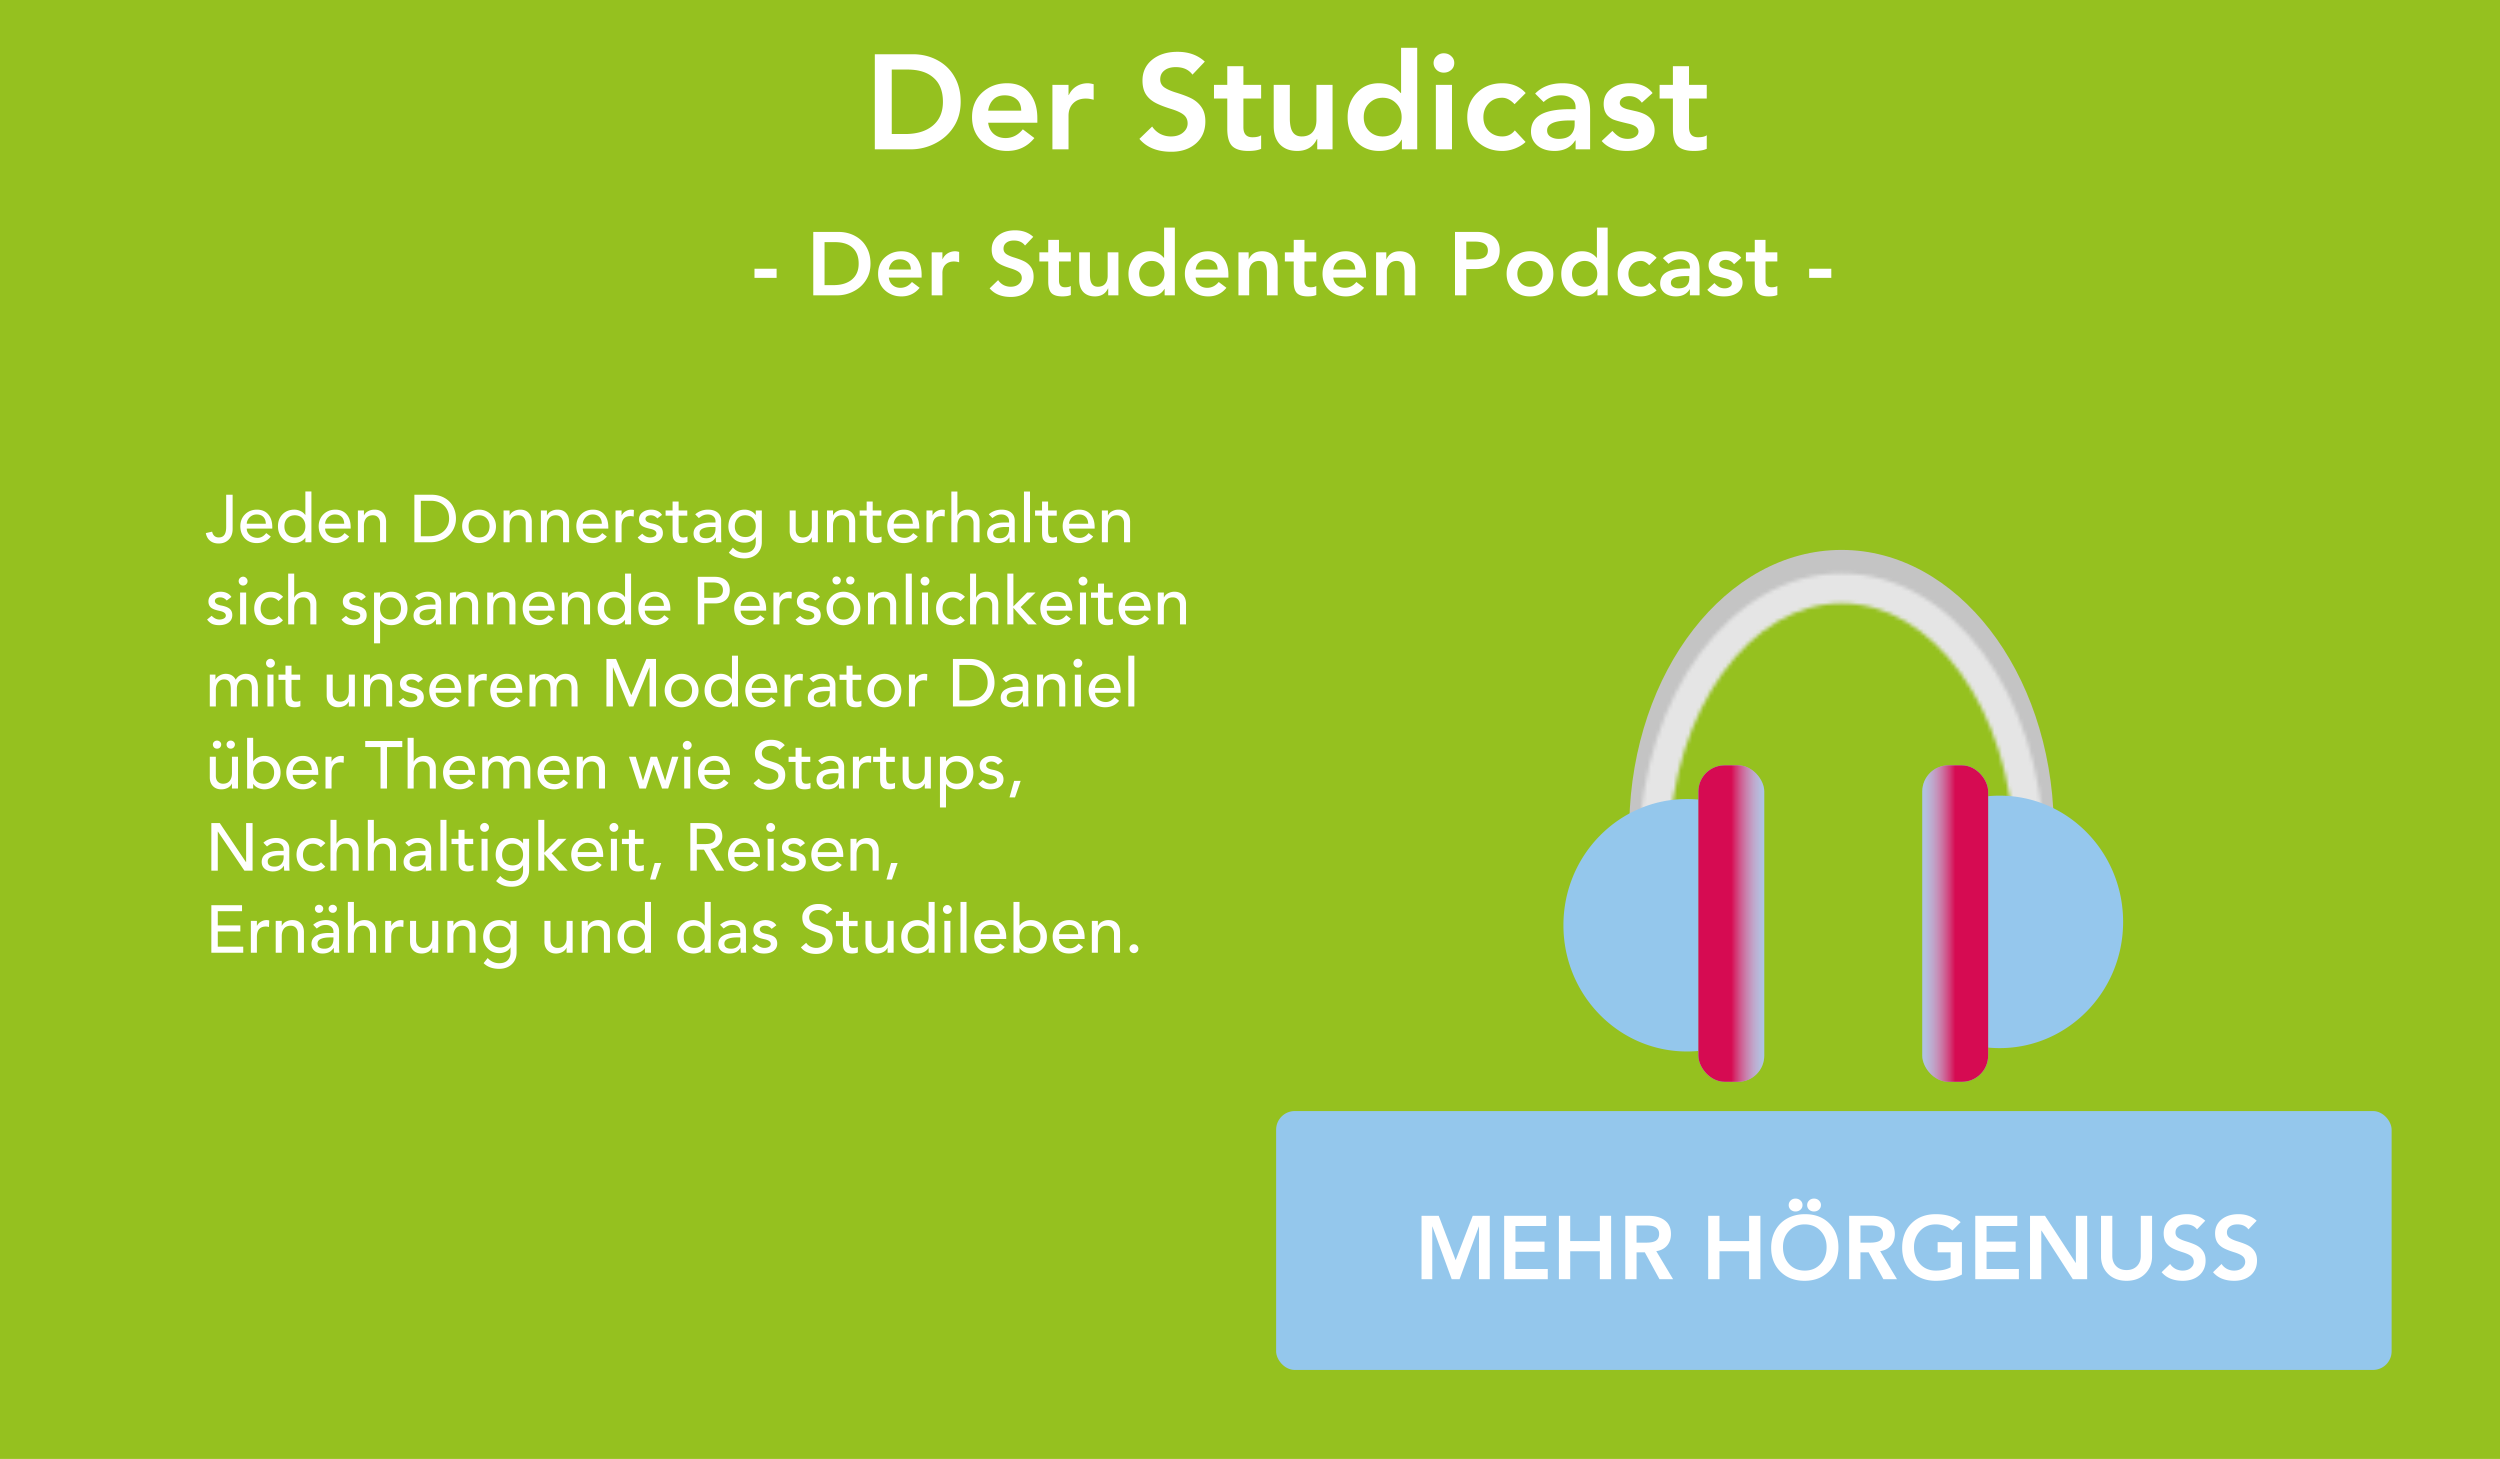 <svg width="670" height="391" fill="none" xmlns="http://www.w3.org/2000/svg"><path fill="#95C11F" d="M0 0h670v391H0z"/><path d="M244.605 14.535c2.424 0 4.62.528 6.588 1.584 1.992 1.056 3.528 2.544 4.608 4.464 1.104 1.896 1.656 4.128 1.656 6.696 0 2.544-.612 4.764-1.836 6.66-1.2 1.896-2.844 3.384-4.932 4.464a14.08 14.08 0 01-6.624 1.62h-9.612V14.535h10.152zm-2.052 21.384c3.168 0 5.652-.756 7.452-2.268 1.8-1.512 2.7-3.636 2.7-6.372 0-2.808-.828-4.944-2.484-6.408-1.632-1.488-3.984-2.232-7.056-2.232h-4.176v17.28h3.564zm27.353-13.608c2.592 0 4.584.864 5.976 2.592 1.416 1.728 2.124 3.984 2.124 6.768v1.224H264.83c.144 1.248.636 2.244 1.476 2.988.864.744 1.92 1.116 3.168 1.116 1.824 0 3.372-.78 4.644-2.34l3.096 2.34c-1.872 2.304-4.308 3.456-7.308 3.456-2.64 0-4.872-.84-6.696-2.52-1.8-1.68-2.7-3.864-2.7-6.552 0-2.688.9-4.872 2.7-6.552 1.824-1.68 4.056-2.52 6.696-2.52zm3.78 7.344c-.024-1.368-.444-2.388-1.26-3.06-.816-.696-1.872-1.044-3.168-1.044s-2.316.384-3.06 1.152c-.744.744-1.2 1.728-1.368 2.952h8.856zm17.864-7.344c.36 0 .876.084 1.548.252v4.176c-.744-.216-1.44-.324-2.088-.324-1.416 0-2.544.42-3.384 1.26-.84.84-1.26 1.956-1.26 3.348v9h-4.32v-17.28h4.32v2.736h.072c.48-1.008 1.164-1.788 2.052-2.34.888-.552 1.908-.828 3.06-.828zm24.032-8.424c2.976 0 5.412.876 7.308 2.628l-3.312 3.492c-.984-1.344-2.472-2.016-4.464-2.016-1.296 0-2.316.3-3.06.9-.744.576-1.116 1.368-1.116 2.376 0 .864.336 1.56 1.008 2.088.696.504 1.68.96 2.952 1.368 2.52.768 4.236 1.464 5.148 2.088.936.624 1.668 1.392 2.196 2.304.528.912.792 2.052.792 3.42 0 2.472-.852 4.452-2.556 5.94-1.704 1.464-3.9 2.196-6.588 2.196-3.744 0-6.588-1.152-8.532-3.456l3.42-3.312c.552.84 1.272 1.5 2.16 1.98a6.213 6.213 0 002.88.684c1.32 0 2.388-.336 3.204-1.008.84-.696 1.26-1.524 1.26-2.484s-.348-1.728-1.044-2.304c-.696-.576-1.872-1.116-3.528-1.62-2.136-.672-3.684-1.32-4.644-1.944-.96-.624-1.68-1.38-2.16-2.268-.48-.912-.72-2.028-.72-3.348 0-2.304.864-4.164 2.592-5.58 1.752-1.416 4.02-2.124 6.804-2.124zm17.648 3.852v5.004h4.752v3.672h-4.752v7.668c0 1.8.804 2.7 2.412 2.7 1.08 0 1.86-.18 2.34-.54v3.636c-.816.384-1.956.576-3.42.576-1.992 0-3.432-.432-4.32-1.296-.888-.888-1.332-2.436-1.332-4.644v-8.1h-3.564v-3.672h3.564V17.74h4.32zm12.444 5.004v8.928c0 1.728.264 2.976.792 3.744.528.768 1.32 1.152 2.376 1.152 1.296 0 2.28-.396 2.952-1.188.672-.792 1.008-1.86 1.008-3.204v-9.432h4.32v17.28h-4.104v-2.772h-.072c-1.008 2.136-2.772 3.204-5.292 3.204-1.944 0-3.48-.576-4.608-1.728-1.128-1.176-1.692-2.82-1.692-4.932V22.743h4.32zm34.136-9.936v27.216h-4.104v-2.592h-.072c-1.2 2.016-3.192 3.024-5.976 3.024-2.568 0-4.632-.852-6.192-2.556-1.536-1.704-2.304-3.876-2.304-6.516 0-2.544.78-4.692 2.34-6.444 1.56-1.752 3.564-2.628 6.012-2.628 2.472 0 4.428.876 5.868 2.628h.108V12.807h4.32zm-14.328 18.576c0 1.536.48 2.784 1.44 3.744.984.96 2.196 1.44 3.636 1.44 1.512 0 2.736-.492 3.672-1.476.936-1.008 1.404-2.244 1.404-3.708 0-1.488-.492-2.724-1.476-3.708-.96-.984-2.16-1.476-3.6-1.476-1.416 0-2.616.492-3.6 1.476-.984.96-1.476 2.196-1.476 3.708zm21.451-17.1c.792 0 1.452.252 1.98.756.552.48.828 1.092.828 1.836 0 .768-.276 1.392-.828 1.872-.552.48-1.212.72-1.98.72s-1.416-.252-1.944-.756c-.528-.528-.792-1.14-.792-1.836 0-.696.264-1.296.792-1.8.528-.528 1.176-.792 1.944-.792zm2.196 8.46v17.28h-4.32v-17.28h4.32zm13.492-.432c2.616 0 4.704.876 6.264 2.628l-2.988 2.988c-1.08-1.152-2.172-1.728-3.276-1.728-1.536 0-2.772.516-3.708 1.548-.912 1.008-1.368 2.22-1.368 3.636 0 1.536.48 2.784 1.44 3.744.984.96 2.196 1.44 3.636 1.44 1.392 0 2.508-.54 3.348-1.62l2.88 3.096c-.672.672-1.596 1.248-2.772 1.728-1.152.456-2.304.684-3.456.684-2.64 0-4.872-.84-6.696-2.52-1.8-1.68-2.7-3.864-2.7-6.552 0-2.616.888-4.776 2.664-6.48 1.776-1.728 4.02-2.592 6.732-2.592zm16.143 0c2.472 0 4.32.6 5.544 1.8 1.224 1.176 1.836 3.036 1.836 5.58v10.332h-3.888v-2.376h-.108c-1.176 1.872-3.024 2.808-5.544 2.808-1.872 0-3.396-.48-4.572-1.44-1.152-.984-1.728-2.232-1.728-3.744 0-2.016.84-3.516 2.52-4.5 1.68-1.008 4.38-1.512 8.1-1.512h1.332v-.504c0-1.008-.36-1.788-1.08-2.34-.72-.576-1.68-.864-2.88-.864-1.776 0-3.312.6-4.608 1.8l-2.268-2.268c1.8-1.848 4.248-2.772 7.344-2.772zm-4.14 12.636c0 .744.3 1.308.9 1.692.624.384 1.344.576 2.16.576 1.488 0 2.58-.36 3.276-1.08.696-.744 1.044-1.668 1.044-2.772v-1.08h-1.26c-4.08 0-6.12.888-6.12 2.664zm22.072-12.636c2.832 0 4.896.876 6.192 2.628l-2.88 2.592c-.864-1.176-1.992-1.764-3.384-1.764-.696 0-1.296.168-1.8.504-.48.336-.72.78-.72 1.332 0 .84.852 1.44 2.556 1.8l1.548.36c1.896.408 3.24 1.044 4.032 1.908.792.84 1.188 1.92 1.188 3.24 0 1.68-.672 3.024-2.016 4.032-1.344 1.008-3.168 1.512-5.472 1.512-2.904 0-5.136-.888-6.696-2.664l2.88-2.7c.744.816 1.428 1.38 2.052 1.692a4.837 4.837 0 002.052.432c.792 0 1.464-.18 2.016-.54.576-.36.864-.84.864-1.44 0-.984-.888-1.68-2.664-2.088-2.304-.528-3.744-.936-4.32-1.224-.576-.312-1.044-.672-1.404-1.08a4.177 4.177 0 01-.72-1.368 5.738 5.738 0 01-.216-1.584c0-1.704.648-3.06 1.944-4.068 1.32-1.008 2.976-1.512 4.968-1.512zm15.96-4.572v5.004h4.752v3.672h-4.752v7.668c0 1.8.804 2.7 2.412 2.7 1.08 0 1.86-.18 2.34-.54v3.636c-.816.384-1.956.576-3.42.576-1.992 0-3.432-.432-4.32-1.296-.888-.888-1.332-2.436-1.332-4.644v-8.1h-3.564v-3.672h3.564V17.74h4.32zM208.131 72.02v2.449h-5.928V72.02h5.928zm16.592-9.863c1.616 0 3.08.352 4.392 1.056 1.328.704 2.352 1.696 3.072 2.976.736 1.264 1.104 2.752 1.104 4.464 0 1.696-.408 3.176-1.224 4.44-.8 1.264-1.896 2.256-3.288 2.976a9.387 9.387 0 01-4.416 1.08h-6.408V62.157h6.768zm-1.368 14.256c2.112 0 3.768-.504 4.968-1.512 1.2-1.008 1.8-2.424 1.8-4.248 0-1.872-.552-3.296-1.656-4.272-1.088-.992-2.656-1.488-4.704-1.488h-2.784v11.52h2.376zm18.235-9.072c1.728 0 3.056.576 3.984 1.728.944 1.152 1.416 2.656 1.416 4.512v.816h-8.784c.096.832.424 1.496.984 1.992.576.496 1.28.744 2.112.744 1.216 0 2.248-.52 3.096-1.56l2.064 1.56c-1.248 1.536-2.872 2.304-4.872 2.304-1.76 0-3.248-.56-4.464-1.68-1.2-1.12-1.8-2.576-1.8-4.368 0-1.792.6-3.248 1.8-4.368 1.216-1.12 2.704-1.68 4.464-1.68zm2.52 4.896c-.016-.912-.296-1.592-.84-2.04-.544-.464-1.248-.696-2.112-.696-.864 0-1.544.256-2.04.768-.496.496-.8 1.152-.912 1.968h5.904zm11.909-4.896c.24 0 .584.056 1.032.168v2.784a5.007 5.007 0 00-1.392-.216c-.944 0-1.696.28-2.256.84-.56.56-.84 1.304-.84 2.232v6h-2.88v-11.52h2.88v1.824h.048c.32-.672.776-1.192 1.368-1.56.592-.368 1.272-.552 2.04-.552zm16.021-5.616c1.984 0 3.608.584 4.872 1.752l-2.208 2.328c-.656-.896-1.648-1.344-2.976-1.344-.864 0-1.544.2-2.04.6-.496.384-.744.912-.744 1.584 0 .576.224 1.04.672 1.392.464.336 1.12.64 1.968.912 1.68.512 2.824.976 3.432 1.392a4.617 4.617 0 011.464 1.536c.352.608.528 1.368.528 2.28 0 1.648-.568 2.968-1.704 3.96-1.136.976-2.6 1.464-4.392 1.464-2.496 0-4.392-.768-5.688-2.304l2.28-2.208c.368.56.848 1 1.44 1.32a4.142 4.142 0 001.92.456c.88 0 1.592-.224 2.136-.672.56-.464.84-1.016.84-1.656 0-.64-.232-1.152-.696-1.536-.464-.384-1.248-.744-2.352-1.08-1.424-.448-2.456-.88-3.096-1.296-.64-.416-1.12-.92-1.44-1.512-.32-.608-.48-1.352-.48-2.232 0-1.536.576-2.776 1.728-3.72 1.168-.944 2.68-1.416 4.536-1.416zm11.766 2.568v3.336h3.168v2.448h-3.168v5.112c0 1.2.536 1.8 1.608 1.8.72 0 1.24-.12 1.56-.36v2.424c-.544.256-1.304.384-2.28.384-1.328 0-2.288-.288-2.88-.864-.592-.592-.888-1.624-.888-3.096v-5.4h-2.376v-2.448h2.376v-3.336h2.88zm8.296 3.336v5.952c0 1.152.176 1.984.528 2.496.352.512.88.768 1.584.768.864 0 1.52-.264 1.968-.792.448-.528.672-1.24.672-2.136v-6.288h2.88v11.52h-2.736V77.3h-.048c-.672 1.424-1.848 2.136-3.528 2.136-1.296 0-2.32-.384-3.072-1.152-.752-.784-1.128-1.88-1.128-3.288v-7.368h2.88zm22.757-6.624v18.144h-2.736V77.42h-.048c-.8 1.344-2.128 2.016-3.984 2.016-1.712 0-3.088-.568-4.128-1.704-1.024-1.136-1.536-2.584-1.536-4.344 0-1.696.52-3.128 1.56-4.296 1.04-1.168 2.376-1.752 4.008-1.752 1.648 0 2.952.584 3.912 1.752h.072v-8.088h2.88zm-9.552 12.384c0 1.024.32 1.856.96 2.496.656.64 1.464.96 2.424.96 1.008 0 1.824-.328 2.448-.984.624-.672.936-1.496.936-2.472 0-.992-.328-1.816-.984-2.472-.64-.656-1.44-.984-2.4-.984-.944 0-1.744.328-2.4.984-.656.64-.984 1.464-.984 2.472zm18.501-6.048c1.728 0 3.056.576 3.984 1.728.944 1.152 1.416 2.656 1.416 4.512v.816h-8.784c.096.832.424 1.496.984 1.992.576.496 1.28.744 2.112.744 1.216 0 2.248-.52 3.096-1.56l2.064 1.56c-1.248 1.536-2.872 2.304-4.872 2.304-1.76 0-3.248-.56-4.464-1.68-1.2-1.12-1.8-2.576-1.8-4.368 0-1.792.6-3.248 1.8-4.368 1.216-1.12 2.704-1.68 4.464-1.68zm2.52 4.896c-.016-.912-.296-1.592-.84-2.04-.544-.464-1.248-.696-2.112-.696-.864 0-1.544.256-2.04.768-.496.496-.8 1.152-.912 1.968h5.904zm11.886-4.896c1.312 0 2.336.392 3.072 1.176.752.784 1.128 1.872 1.128 3.264v7.368h-2.88v-5.976c0-2.16-.704-3.24-2.112-3.24-.816 0-1.464.264-1.944.792-.464.528-.696 1.224-.696 2.088v6.336h-2.88v-11.52h2.736v1.848h.048c.656-1.424 1.832-2.136 3.528-2.136zm11.381-3.048v3.336h3.168v2.448h-3.168v5.112c0 1.2.536 1.8 1.608 1.8.72 0 1.24-.12 1.56-.36v2.424c-.544.256-1.304.384-2.28.384-1.328 0-2.288-.288-2.88-.864-.592-.592-.888-1.624-.888-3.096v-5.4h-2.376v-2.448h2.376v-3.336h2.88zm11.104 3.048c1.728 0 3.056.576 3.984 1.728.944 1.152 1.416 2.656 1.416 4.512v.816h-8.784c.096.832.424 1.496.984 1.992.576.496 1.28.744 2.112.744 1.216 0 2.248-.52 3.096-1.56l2.064 1.56c-1.248 1.536-2.872 2.304-4.872 2.304-1.76 0-3.248-.56-4.464-1.68-1.2-1.12-1.8-2.576-1.8-4.368 0-1.792.6-3.248 1.8-4.368 1.216-1.12 2.704-1.68 4.464-1.68zm2.52 4.896c-.016-.912-.296-1.592-.84-2.04-.544-.464-1.248-.696-2.112-.696-.864 0-1.544.256-2.04.768-.496.496-.8 1.152-.912 1.968h5.904zm11.885-4.896c1.312 0 2.336.392 3.072 1.176.752.784 1.128 1.872 1.128 3.264v7.368h-2.88v-5.976c0-2.16-.704-3.24-2.112-3.24-.816 0-1.464.264-1.944.792-.464.528-.696 1.224-.696 2.088v6.336h-2.88v-11.52h2.736v1.848h.048c.656-1.424 1.832-2.136 3.528-2.136zm20.667-5.184c1.968 0 3.48.432 4.536 1.296 1.072.848 1.608 2.04 1.608 3.576 0 1.776-.536 3.072-1.608 3.888-1.072.8-2.744 1.2-5.016 1.2h-2.328v7.032h-3.024V62.157h5.832zm-.84 7.368c1.408 0 2.392-.2 2.952-.6.576-.4.864-1 .864-1.8 0-1.584-1.176-2.376-3.528-2.376h-2.256v4.776h1.968zm15.104-2.184c1.76 0 3.24.56 4.44 1.68 1.216 1.12 1.824 2.576 1.824 4.368 0 1.792-.608 3.248-1.824 4.368-1.2 1.12-2.68 1.68-4.44 1.68-1.76 0-3.248-.56-4.464-1.68-1.2-1.12-1.8-2.576-1.8-4.368 0-1.792.6-3.248 1.8-4.368 1.216-1.12 2.704-1.68 4.464-1.68zm-3.384 6.048c0 1.024.32 1.856.96 2.496.656.64 1.464.96 2.424.96.976 0 1.784-.32 2.424-.96.64-.656.96-1.488.96-2.496 0-1.024-.328-1.856-.984-2.496-.64-.64-1.448-.96-2.424-.96-.944 0-1.744.328-2.4.984-.64.656-.96 1.48-.96 2.472zm24.2-12.384v18.144h-2.736V77.42h-.048c-.8 1.344-2.128 2.016-3.984 2.016-1.712 0-3.088-.568-4.128-1.704-1.024-1.136-1.536-2.584-1.536-4.344 0-1.696.52-3.128 1.56-4.296 1.04-1.168 2.376-1.752 4.008-1.752 1.648 0 2.952.584 3.912 1.752h.072v-8.088h2.88zm-9.552 12.384c0 1.024.32 1.856.96 2.496.656.64 1.464.96 2.424.96 1.008 0 1.824-.328 2.448-.984.624-.672.936-1.496.936-2.472 0-.992-.328-1.816-.984-2.472-.64-.656-1.44-.984-2.4-.984-.944 0-1.744.328-2.4.984-.656.64-.984 1.464-.984 2.472zM439.8 67.34c1.744 0 3.136.584 4.176 1.752l-1.992 1.992c-.72-.768-1.448-1.152-2.184-1.152-1.024 0-1.848.344-2.472 1.032-.608.672-.912 1.48-.912 2.424 0 1.024.32 1.856.96 2.496.656.64 1.464.96 2.424.96.928 0 1.672-.36 2.232-1.08l1.92 2.064c-.448.448-1.064.832-1.848 1.152a6.22 6.22 0 01-2.304.456c-1.76 0-3.248-.56-4.464-1.68-1.2-1.12-1.8-2.576-1.8-4.368 0-1.744.592-3.184 1.776-4.32 1.184-1.152 2.68-1.728 4.488-1.728zm10.763 0c1.648 0 2.88.4 3.696 1.2.816.784 1.224 2.024 1.224 3.72v6.888h-2.592v-1.584h-.072c-.784 1.248-2.016 1.872-3.696 1.872-1.248 0-2.264-.32-3.048-.96-.768-.656-1.152-1.488-1.152-2.496 0-1.344.56-2.344 1.68-3 1.12-.672 2.92-1.008 5.4-1.008h.888v-.336c0-.672-.24-1.192-.72-1.56-.48-.384-1.12-.576-1.92-.576-1.184 0-2.208.4-3.072 1.2l-1.512-1.512c1.2-1.232 2.832-1.848 4.896-1.848zm-2.76 8.424c0 .496.2.872.6 1.128.416.256.896.384 1.44.384.992 0 1.72-.24 2.184-.72.464-.496.696-1.112.696-1.848v-.72h-.84c-2.72 0-4.08.592-4.08 1.776zm14.714-8.424c1.888 0 3.264.584 4.128 1.752l-1.92 1.728c-.576-.784-1.328-1.176-2.256-1.176-.464 0-.864.112-1.2.336-.32.224-.48.52-.48.888 0 .56.568.96 1.704 1.2l1.032.24c1.264.272 2.16.696 2.688 1.272.528.56.792 1.28.792 2.16 0 1.12-.448 2.016-1.344 2.688-.896.672-2.112 1.008-3.648 1.008-1.936 0-3.424-.592-4.464-1.776l1.92-1.8c.496.544.952.92 1.368 1.128.416.192.872.288 1.368.288.528 0 .976-.12 1.344-.36.384-.24.576-.56.576-.96 0-.656-.592-1.12-1.776-1.392-1.536-.352-2.496-.624-2.88-.816a3.374 3.374 0 01-.936-.72 2.785 2.785 0 01-.48-.912 3.825 3.825 0 01-.144-1.056c0-1.136.432-2.04 1.296-2.712.88-.672 1.984-1.008 3.312-1.008zm10.64-3.048v3.336h3.168v2.448h-3.168v5.112c0 1.2.536 1.8 1.608 1.8.72 0 1.24-.12 1.56-.36v2.424c-.544.256-1.304.384-2.28.384-1.328 0-2.288-.288-2.88-.864-.592-.592-.888-1.624-.888-3.096v-5.4h-2.376v-2.448h2.376v-3.336h2.88zm17.63 7.728v2.448h-5.928V72.02h5.928z" fill="#fff"/><path fill-rule="evenodd" clip-rule="evenodd" d="M542.416 220.451c-.416-18.32-6.209-34.577-15.023-46.223-9.149-12.088-21.198-18.851-33.861-18.851-12.663 0-24.712 6.763-33.861 18.851-8.814 11.646-14.607 27.903-15.023 46.223h-8.002c.849-40.548 25.993-73.074 56.886-73.074 30.893 0 56.037 32.526 56.886 73.074h-8.002zm-48.794 77.31h-.18l.09.001.09-.001z" fill="#C4C4C4"/><mask id="a" fill="#fff"><path fill-rule="evenodd" clip-rule="evenodd" d="M539.814 226.766c-.398-18.404-5.949-34.713-14.363-46.368-8.743-12.111-20.123-18.706-31.897-18.706-11.773 0-23.154 6.595-31.897 18.706-8.413 11.655-13.965 27.964-14.362 46.368h-8.002c.81-40.548 24.793-73.074 54.261-73.074 29.468 0 53.452 32.526 54.261 73.074h-8.001z"/></mask><path d="M539.814 226.766l-5.999.13.127 5.87h5.872v-6zm-14.363-46.368l4.865-3.512-4.865 3.512zm-63.794 0l4.865 3.512-4.865-3.512zm-14.362 46.368v6h5.872l.126-5.87-5.998-.13zm-8.002 0l-5.999-.119-.122 6.119h6.121v-6zm108.522 0v6h6.121l-.122-6.119-5.999.119zm-2.003-.129c-.42-19.485-6.295-37.005-15.496-49.751l-9.73 7.024c7.626 10.563 12.855 25.662 13.229 42.986l11.997-.259zm-15.496-49.751c-9.559-13.241-22.584-21.194-36.762-21.194v12c9.369 0 19.105 5.237 27.032 16.218l9.73-7.024zm-36.762-21.194c-14.178 0-27.203 7.953-36.761 21.194l9.729 7.024c7.927-10.981 17.664-16.218 27.032-16.218v-12zm-36.761 21.194c-9.202 12.746-15.076 30.266-15.497 49.751l11.997.259c.374-17.324 5.603-32.423 13.229-42.986l-9.729-7.024zm-17.5 55.88h8.002v-12h-8.002v12zm54.261-85.074c-17.102 0-32.097 9.452-42.698 23.76-10.604 14.311-17.135 33.82-17.562 55.195l11.998.239c.383-19.174 6.248-36.201 15.206-48.29 8.959-12.093 20.691-18.904 33.056-18.904v-12zm60.26 78.955c-.427-21.375-6.958-40.884-17.562-55.195-10.601-14.308-25.595-23.76-42.698-23.76v12c12.366 0 24.097 6.811 33.057 18.904 8.957 12.089 14.823 29.116 15.205 48.29l11.998-.239zm-14 6.119h8.001v-12h-8.001v12z" fill="#E5E5E5" mask="url(#a)"/><path fill-rule="evenodd" clip-rule="evenodd" d="M532.816 280.75c1.016.096 2.046.146 3.088.146 18.272.003 33.088-15.141 33.091-33.825.003-18.684-14.808-33.833-33.081-33.836a32.517 32.517 0 00-3.088.145l-.01 67.37z" fill="#95C7ED"/><path fill-rule="evenodd" clip-rule="evenodd" d="M455.174 214.282a32.516 32.516 0 00-3.088-.146c-18.273 0-33.086 15.147-33.086 33.831 0 18.684 14.813 33.83 33.086 33.83 1.041 0 2.071-.049 3.088-.145v-67.37z" fill="#94C7EC"/><rect x="472.82" y="289.917" width="17.646" height="84.802" rx="7" transform="rotate(180 472.82 289.917)" fill="#94C7EC"/><rect x="472.82" y="289.917" width="17.646" height="84.802" rx="7" transform="rotate(180 472.82 289.917)" fill="url(#paint0_linear)"/><rect x="515.17" y="205.115" width="17.646" height="84.802" rx="7" fill="#94C7EC"/><rect x="515.17" y="205.115" width="17.646" height="84.802" rx="7" fill="url(#paint1_linear)"/><path d="M62.344 132.587v9.18c0 1.2-.348 2.148-1.044 2.844-.696.696-1.59 1.044-2.682 1.044-.936 0-1.704-.24-2.304-.72-.6-.48-.984-1.17-1.152-2.07l1.692-.378c.096.48.294.858.594 1.134.3.276.69.414 1.17.414.672 0 1.17-.222 1.494-.666.336-.456.504-1.17.504-2.142v-8.64h1.728zm6.47 3.996c1.308 0 2.322.414 3.042 1.242.732.816 1.104 1.944 1.116 3.384v.45h-6.84c0 .696.276 1.284.828 1.764.564.468 1.248.708 2.052.72.888 0 1.668-.426 2.34-1.278l1.224.936c-.912 1.164-2.172 1.746-3.78 1.746-1.308 0-2.364-.414-3.168-1.242-.792-.84-1.2-1.92-1.224-3.24 0-1.272.408-2.328 1.224-3.168.828-.852 1.89-1.29 3.186-1.314zm2.43 3.78c-.024-.804-.252-1.416-.684-1.836-.432-.432-1.026-.648-1.782-.648-.504 0-.96.126-1.368.378-.396.24-.708.558-.936.954-.228.384-.342.768-.342 1.152h5.112zm12.216-8.64v13.608h-1.62v-1.224h-.037c-.311.456-.737.81-1.278 1.062a3.878 3.878 0 01-1.692.378c-1.284-.012-2.328-.438-3.132-1.278-.791-.84-1.194-1.908-1.205-3.204 0-1.308.395-2.376 1.188-3.204.803-.828 1.853-1.254 3.15-1.278.587 0 1.151.126 1.691.378s.966.606 1.278 1.062h.037v-6.3h1.62zm-7.236 9.342c0 .876.257 1.59.773 2.142.516.54 1.195.816 2.034.828.852 0 1.53-.27 2.034-.81.517-.552.775-1.272.775-2.16 0-.876-.252-1.584-.757-2.124-.504-.552-1.194-.834-2.07-.846-.84 0-1.517.276-2.034.828-.504.552-.755 1.266-.755 2.142zm13.596-4.482c1.308 0 2.322.414 3.042 1.242.732.816 1.104 1.944 1.116 3.384v.45h-6.84c0 .696.275 1.284.828 1.764.564.468 1.248.708 2.052.72.888 0 1.668-.426 2.34-1.278l1.224.936c-.912 1.164-2.172 1.746-3.78 1.746-1.309 0-2.365-.414-3.169-1.242-.791-.84-1.2-1.92-1.224-3.24 0-1.272.408-2.328 1.224-3.168.829-.852 1.89-1.29 3.187-1.314zm2.43 3.78c-.025-.804-.252-1.416-.684-1.836-.433-.432-1.026-.648-1.782-.648-.505 0-.96.126-1.369.378-.396.24-.708.558-.936.954-.228.384-.341.768-.341 1.152h5.111zm8.129-3.78c.96 0 1.71.288 2.25.864.552.576.834 1.35.846 2.322v5.562h-1.62v-5.094c0-.66-.174-1.182-.522-1.566-.336-.384-.81-.576-1.422-.576-.756 0-1.344.252-1.764.756-.408.504-.612 1.176-.612 2.016v4.464h-1.62v-8.532h1.62v1.314h.036a2.41 2.41 0 011.098-1.116 3.567 3.567 0 011.71-.414zm15.21-3.996c1.356 0 2.532.282 3.528.846a5.666 5.666 0 012.286 2.286c.528.972.792 2.052.792 3.24a6.232 6.232 0 01-.882 3.258c-.588.972-1.41 1.734-2.466 2.286-1.056.552-2.232.828-3.528.828h-4.266v-12.744h4.536zm-.54 11.124c.972 0 1.86-.186 2.664-.558.816-.384 1.458-.93 1.926-1.638.48-.708.72-1.56.72-2.556 0-1.44-.45-2.592-1.35-3.456-.888-.864-2.07-1.296-3.546-1.296h-2.682v9.504h2.268zm13.342-7.128c1.26 0 2.328.438 3.204 1.314.876.864 1.32 1.92 1.332 3.168 0 1.26-.438 2.316-1.314 3.168-.876.852-1.95 1.29-3.222 1.314-1.248 0-2.31-.432-3.186-1.296-.876-.864-1.326-1.926-1.35-3.186 0-1.236.432-2.286 1.296-3.15.876-.864 1.956-1.308 3.24-1.332zm-2.808 4.482c0 .876.258 1.59.774 2.142.516.54 1.194.816 2.034.828.852 0 1.53-.27 2.034-.81.504-.552.762-1.272.774-2.16 0-.876-.252-1.584-.756-2.124-.504-.552-1.194-.834-2.07-.846-.852 0-1.53.282-2.034.846-.504.564-.756 1.272-.756 2.124zm13.837-4.482c.96 0 1.71.288 2.25.864.552.576.834 1.35.846 2.322v5.562h-1.62v-5.094c0-.66-.174-1.182-.522-1.566-.336-.384-.81-.576-1.422-.576-.756 0-1.344.252-1.764.756-.408.504-.612 1.176-.612 2.016v4.464h-1.62v-8.532h1.62v1.314h.036a2.41 2.41 0 011.098-1.116 3.568 3.568 0 011.71-.414zm10.002 0c.96 0 1.71.288 2.25.864.552.576.834 1.35.846 2.322v5.562h-1.62v-5.094c0-.66-.174-1.182-.522-1.566-.336-.384-.81-.576-1.422-.576-.756 0-1.344.252-1.764.756-.408.504-.612 1.176-.612 2.016v4.464h-1.62v-8.532h1.62v1.314h.036a2.41 2.41 0 011.098-1.116 3.568 3.568 0 011.71-.414zm9.444 0c1.308 0 2.322.414 3.042 1.242.732.816 1.104 1.944 1.116 3.384v.45h-6.84c0 .696.276 1.284.828 1.764.564.468 1.248.708 2.052.72.888 0 1.668-.426 2.34-1.278l1.224.936c-.912 1.164-2.172 1.746-3.78 1.746-1.308 0-2.364-.414-3.168-1.242-.792-.84-1.2-1.92-1.224-3.24 0-1.272.408-2.328 1.224-3.168.828-.852 1.89-1.29 3.186-1.314zm2.43 3.78c-.024-.804-.252-1.416-.684-1.836-.432-.432-1.026-.648-1.782-.648-.504 0-.96.126-1.368.378-.396.24-.708.558-.936.954-.228.384-.342.768-.342 1.152h5.112zm7.878-3.78c.3 0 .54.036.72.108l-.072 1.746a3.184 3.184 0 00-.81-.126c-1.596 0-2.406.888-2.43 2.664v4.356h-1.62v-8.532h1.62v1.314h.036c.216-.456.564-.822 1.044-1.098.48-.288.984-.432 1.512-.432zm5.33 0c.648 0 1.224.12 1.728.36.516.24.912.588 1.188 1.044l-1.26.954c-.48-.564-1.062-.846-1.746-.846-.408 0-.75.09-1.026.27-.264.18-.396.408-.396.684 0 .6.558 1.008 1.674 1.224 1.092.204 1.86.504 2.304.9.456.396.684.96.684 1.692 0 .828-.318 1.482-.954 1.962-.624.468-1.464.708-2.52.72-.792 0-1.446-.12-1.962-.36-.504-.252-.942-.636-1.314-1.152l1.224-1.008c.648.672 1.338 1.008 2.07 1.008.48 0 .888-.096 1.224-.288.336-.192.504-.456.504-.792 0-.588-.54-.996-1.62-1.224-1.2-.24-2.01-.558-2.43-.954-.408-.408-.612-.93-.612-1.566 0-.792.306-1.422.918-1.89.612-.48 1.386-.726 2.322-.738zm7.368-2.178v2.394h2.322v1.404h-2.322v4.104c0 .552.078.978.234 1.278.156.3.486.45.99.45.48 0 .864-.084 1.152-.252v1.476c-.312.168-.804.264-1.476.288-.648 0-1.152-.096-1.512-.288a1.906 1.906 0 01-.774-.828c-.156-.36-.234-.918-.234-1.674v-4.554h-1.872v-1.404h1.872v-2.394h1.62zm7.833 2.178c1.08 0 1.932.246 2.556.738.636.492.972 1.176 1.008 2.052v4.572c0 .432.024.894.072 1.386h-1.44a13.999 13.999 0 01-.054-1.296h-.036c-.372.552-.804.942-1.296 1.17-.48.228-1.044.342-1.692.342-.876 0-1.59-.234-2.142-.702-.54-.468-.81-1.086-.81-1.854 0-.972.408-1.704 1.224-2.196.816-.504 1.968-.756 3.456-.756h1.206v-.306c0-.576-.192-1.026-.576-1.35-.372-.336-.864-.504-1.476-.504-.456 0-.858.072-1.206.216-.336.132-.738.384-1.206.756l-.972-1.008c.924-.816 2.052-1.236 3.384-1.26zm-2.214 6.282c0 .924.612 1.386 1.836 1.386.732 0 1.314-.216 1.746-.648.444-.444.672-1.08.684-1.908v-.468h-.918c-1.056 0-1.878.138-2.466.414-.588.264-.882.672-.882 1.224zm12.052-6.282c.612 0 1.182.126 1.71.378s.948.606 1.26 1.062h.036v-1.224h1.62v8.532c-.012 1.26-.444 2.292-1.296 3.096-.852.804-1.974 1.212-3.366 1.224-1.764 0-3.156-.51-4.176-1.53l1.098-1.368c.852.924 1.872 1.386 3.06 1.386 1.02 0 1.782-.264 2.286-.792.516-.516.774-1.224.774-2.124v-1.296h-.054a2.7 2.7 0 01-1.26 1.134 3.956 3.956 0 01-1.692.378c-1.248 0-2.28-.414-3.096-1.242-.816-.84-1.23-1.872-1.242-3.096.012-1.368.42-2.46 1.224-3.276.816-.816 1.854-1.23 3.114-1.242zm-2.61 4.482c0 .852.246 1.536.738 2.052.504.516 1.194.786 2.07.81.864 0 1.542-.258 2.034-.774.504-.516.762-1.212.774-2.088 0-.888-.258-1.602-.774-2.142-.504-.54-1.188-.816-2.052-.828-.852 0-1.53.282-2.034.846-.504.564-.756 1.272-.756 2.124zm16.319-4.266v5.112c0 .672.174 1.194.522 1.566.36.372.834.558 1.422.558.756 0 1.338-.246 1.746-.738.42-.504.63-1.182.63-2.034v-4.464h1.62v8.532h-1.62v-1.314h-.036c-.228.48-.6.858-1.116 1.134a3.66 3.66 0 01-1.692.396c-.948 0-1.704-.294-2.268-.882-.552-.588-.828-1.356-.828-2.304v-5.562h1.62zm12.846-.216c.96 0 1.71.288 2.25.864.552.576.834 1.35.846 2.322v5.562h-1.62v-5.094c0-.66-.174-1.182-.522-1.566-.336-.384-.81-.576-1.422-.576-.756 0-1.344.252-1.764.756-.408.504-.612 1.176-.612 2.016v4.464h-1.62v-8.532h1.62v1.314h.036a2.41 2.41 0 011.098-1.116 3.568 3.568 0 011.71-.414zm7.788-2.178v2.394h2.322v1.404h-2.322v4.104c0 .552.078.978.234 1.278.156.3.486.45.99.45.48 0 .864-.084 1.152-.252v1.476c-.312.168-.804.264-1.476.288-.648 0-1.152-.096-1.512-.288a1.906 1.906 0 01-.774-.828c-.156-.36-.234-.918-.234-1.674v-4.554h-1.872v-1.404h1.872v-2.394h1.62zm8.318 2.178c1.308 0 2.322.414 3.042 1.242.732.816 1.104 1.944 1.116 3.384v.45h-6.84c0 .696.276 1.284.828 1.764.564.468 1.248.708 2.052.72.888 0 1.668-.426 2.34-1.278l1.224.936c-.912 1.164-2.172 1.746-3.78 1.746-1.308 0-2.364-.414-3.168-1.242-.792-.84-1.2-1.92-1.224-3.24 0-1.272.408-2.328 1.224-3.168.828-.852 1.89-1.29 3.186-1.314zm2.43 3.78c-.024-.804-.252-1.416-.684-1.836-.432-.432-1.026-.648-1.782-.648-.504 0-.96.126-1.368.378-.396.24-.708.558-.936.954-.228.384-.342.768-.342 1.152h5.112zm7.878-3.78c.3 0 .54.036.72.108l-.072 1.746a3.184 3.184 0 00-.81-.126c-1.596 0-2.406.888-2.43 2.664v4.356h-1.62v-8.532h1.62v1.314h.036c.216-.456.564-.822 1.044-1.098.48-.288.984-.432 1.512-.432zm4.07-4.86v6.39h.036a2.41 2.41 0 011.098-1.116 3.568 3.568 0 011.71-.414c.948 0 1.698.288 2.25.864.564.576.846 1.35.846 2.322v5.562h-1.62v-5.094c0-.66-.174-1.182-.522-1.566-.336-.384-.81-.576-1.422-.576-.756 0-1.338.246-1.746.738-.408.492-.618 1.17-.63 2.034v4.464h-1.62v-13.608h1.62zm11.802 4.86c1.08 0 1.932.246 2.556.738.636.492.972 1.176 1.008 2.052v4.572c0 .432.024.894.072 1.386h-1.44a13.999 13.999 0 01-.054-1.296h-.036c-.372.552-.804.942-1.296 1.17-.48.228-1.044.342-1.692.342-.876 0-1.59-.234-2.142-.702-.54-.468-.81-1.086-.81-1.854 0-.972.408-1.704 1.224-2.196.816-.504 1.968-.756 3.456-.756h1.206v-.306c0-.576-.192-1.026-.576-1.35-.372-.336-.864-.504-1.476-.504-.456 0-.858.072-1.206.216-.336.132-.738.384-1.206.756l-.972-1.008c.924-.816 2.052-1.236 3.384-1.26zm-2.214 6.282c0 .924.612 1.386 1.836 1.386.732 0 1.314-.216 1.746-.648.444-.444.672-1.08.684-1.908v-.468h-.918c-1.056 0-1.878.138-2.466.414-.588.264-.882.672-.882 1.224zm9.874-11.142v13.608h-1.62v-13.608h1.62zm4.846 2.682v2.394h2.322v1.404h-2.322v4.104c0 .552.078.978.234 1.278.156.3.486.45.99.45.48 0 .864-.084 1.152-.252v1.476c-.312.168-.804.264-1.476.288-.648 0-1.152-.096-1.512-.288a1.906 1.906 0 01-.774-.828c-.156-.36-.234-.918-.234-1.674v-4.554h-1.872v-1.404h1.872v-2.394h1.62zm8.318 2.178c1.308 0 2.322.414 3.042 1.242.732.816 1.104 1.944 1.116 3.384v.45h-6.84c0 .696.276 1.284.828 1.764.564.468 1.248.708 2.052.72.888 0 1.668-.426 2.34-1.278l1.224.936c-.912 1.164-2.172 1.746-3.78 1.746-1.308 0-2.364-.414-3.168-1.242-.792-.84-1.2-1.92-1.224-3.24 0-1.272.408-2.328 1.224-3.168.828-.852 1.89-1.29 3.186-1.314zm2.43 3.78c-.024-.804-.252-1.416-.684-1.836-.432-.432-1.026-.648-1.782-.648-.504 0-.96.126-1.368.378-.396.24-.708.558-.936.954-.228.384-.342.768-.342 1.152h5.112zm8.13-3.78c.96 0 1.71.288 2.25.864.552.576.834 1.35.846 2.322v5.562h-1.62v-5.094c0-.66-.174-1.182-.522-1.566-.336-.384-.81-.576-1.422-.576-.756 0-1.344.252-1.764.756-.408.504-.612 1.176-.612 2.016v4.464h-1.62v-8.532h1.62v1.314h.036a2.41 2.41 0 011.098-1.116 3.568 3.568 0 011.71-.414zm-240.664 22c.648 0 1.224.12 1.728.36.516.24.912.588 1.188 1.044l-1.26.954c-.48-.564-1.062-.846-1.746-.846-.408 0-.75.09-1.026.27-.264.18-.396.408-.396.684 0 .6.558 1.008 1.674 1.224 1.092.204 1.86.504 2.304.9.456.396.684.96.684 1.692 0 .828-.318 1.482-.954 1.962-.624.468-1.464.708-2.52.72-.792 0-1.446-.12-1.962-.36-.504-.252-.942-.636-1.314-1.152l1.224-1.008c.648.672 1.338 1.008 2.07 1.008.48 0 .888-.096 1.224-.288.336-.192.504-.456.504-.792 0-.588-.54-.996-1.62-1.224-1.2-.24-2.01-.558-2.43-.954-.408-.408-.612-.93-.612-1.566 0-.792.306-1.422.918-1.89.612-.48 1.386-.726 2.322-.738zm6.054-4.032c.324 0 .6.12.828.36.24.228.36.504.36.828 0 .336-.12.618-.36.846-.24.228-.516.342-.828.342a1.15 1.15 0 01-.846-.342 1.15 1.15 0 01-.342-.846c0-.336.12-.618.36-.846.24-.228.516-.342.828-.342zm.81 4.248v8.532h-1.62v-8.532h1.62zm6.628-.198c1.356 0 2.448.45 3.276 1.35l-1.224 1.116c-.588-.636-1.296-.954-2.124-.954-.792 0-1.434.282-1.926.846-.492.564-.738 1.29-.738 2.178 0 .84.258 1.53.774 2.07.516.54 1.176.816 1.98.828.852 0 1.542-.318 2.07-.954l1.152 1.152c-.768.876-1.848 1.314-3.24 1.314-1.308 0-2.376-.408-3.204-1.224-.816-.816-1.236-1.89-1.26-3.222.012-1.356.432-2.442 1.26-3.258.84-.816 1.908-1.23 3.204-1.242zm6.254-4.878v6.39h.036a2.41 2.41 0 011.098-1.116 3.568 3.568 0 011.71-.414c.948 0 1.698.288 2.25.864.564.576.846 1.35.846 2.322v5.562h-1.62v-5.094c0-.66-.174-1.182-.522-1.566-.336-.384-.81-.576-1.422-.576-.756 0-1.338.246-1.746.738-.408.492-.618 1.17-.63 2.034v4.464h-1.62v-13.608h1.62zm16.272 4.86c.648 0 1.224.12 1.728.36.516.24.912.588 1.188 1.044l-1.26.954c-.48-.564-1.062-.846-1.746-.846-.408 0-.75.09-1.026.27-.264.18-.396.408-.396.684 0 .6.558 1.008 1.674 1.224 1.092.204 1.86.504 2.304.9.456.396.684.96.684 1.692 0 .828-.318 1.482-.954 1.962-.624.468-1.464.708-2.52.72-.792 0-1.446-.12-1.962-.36-.504-.252-.942-.636-1.314-1.152l1.224-1.008c.648.672 1.338 1.008 2.07 1.008.48 0 .888-.096 1.224-.288.336-.192.504-.456.504-.792 0-.588-.54-.996-1.62-1.224-1.2-.24-2.01-.558-2.43-.954-.408-.408-.612-.93-.612-1.566 0-.792.306-1.422.918-1.89.612-.48 1.386-.726 2.322-.738zm9.762 0c1.26 0 2.286.414 3.078 1.242.804.828 1.218 1.908 1.242 3.24 0 1.332-.408 2.412-1.224 3.24-.816.816-1.854 1.23-3.114 1.242a3.922 3.922 0 01-1.746-.396c-.54-.264-.948-.612-1.224-1.044h-.036v6.3h-1.62v-13.608h1.62v1.224h.036c.324-.456.75-.81 1.278-1.062a3.919 3.919 0 011.71-.378zm-3.024 4.482c0 .888.258 1.608.774 2.16.528.54 1.206.81 2.034.81.864 0 1.542-.27 2.034-.81.504-.552.762-1.272.774-2.16 0-.888-.258-1.602-.774-2.142-.504-.54-1.188-.816-2.052-.828-.852 0-1.53.282-2.034.846-.504.552-.756 1.26-.756 2.124zm12.804-4.482c1.08 0 1.932.246 2.556.738.636.492.972 1.176 1.008 2.052v4.572c0 .432.024.894.072 1.386h-1.44a13.999 13.999 0 01-.054-1.296h-.036c-.372.552-.804.942-1.296 1.17-.48.228-1.044.342-1.692.342-.876 0-1.59-.234-2.142-.702-.54-.468-.81-1.086-.81-1.854 0-.972.408-1.704 1.224-2.196.816-.504 1.968-.756 3.456-.756h1.206v-.306c0-.576-.192-1.026-.576-1.35-.372-.336-.864-.504-1.476-.504-.456 0-.858.072-1.206.216-.336.132-.738.384-1.206.756l-.972-1.008c.924-.816 2.052-1.236 3.384-1.26zm-2.214 6.282c0 .924.612 1.386 1.836 1.386.732 0 1.314-.216 1.746-.648.444-.444.672-1.08.684-1.908v-.468h-.918c-1.056 0-1.878.138-2.466.414-.588.264-.882.672-.882 1.224zm12.592-6.282c.96 0 1.71.288 2.25.864.552.576.834 1.35.846 2.322v5.562h-1.62v-5.094c0-.66-.174-1.182-.522-1.566-.336-.384-.81-.576-1.422-.576-.756 0-1.344.252-1.764.756-.408.504-.612 1.176-.612 2.016v4.464h-1.62v-8.532h1.62v1.314h.036a2.41 2.41 0 011.098-1.116 3.568 3.568 0 011.71-.414zm10.001 0c.96 0 1.71.288 2.25.864.552.576.834 1.35.846 2.322v5.562h-1.62v-5.094c0-.66-.174-1.182-.522-1.566-.336-.384-.81-.576-1.422-.576-.756 0-1.344.252-1.764.756-.408.504-.612 1.176-.612 2.016v4.464h-1.62v-8.532h1.62v1.314h.036a2.41 2.41 0 011.098-1.116 3.568 3.568 0 011.71-.414zm9.444 0c1.308 0 2.322.414 3.042 1.242.732.816 1.104 1.944 1.116 3.384v.45h-6.84c0 .696.276 1.284.828 1.764.564.468 1.248.708 2.052.72.888 0 1.668-.426 2.34-1.278l1.224.936c-.912 1.164-2.172 1.746-3.78 1.746-1.308 0-2.364-.414-3.168-1.242-.792-.84-1.2-1.92-1.224-3.24 0-1.272.408-2.328 1.224-3.168.828-.852 1.89-1.29 3.186-1.314zm2.43 3.78c-.024-.804-.252-1.416-.684-1.836-.432-.432-1.026-.648-1.782-.648-.504 0-.96.126-1.368.378-.396.24-.708.558-.936.954-.228.384-.342.768-.342 1.152h5.112zm8.13-3.78c.96 0 1.71.288 2.25.864.552.576.834 1.35.846 2.322v5.562h-1.62v-5.094c0-.66-.174-1.182-.522-1.566-.336-.384-.81-.576-1.422-.576-.756 0-1.344.252-1.764.756-.408.504-.612 1.176-.612 2.016v4.464h-1.62v-8.532h1.62v1.314h.036a2.41 2.41 0 011.098-1.116 3.568 3.568 0 011.71-.414zm14.088-4.86v13.608h-1.62v-1.224h-.036c-.312.456-.738.81-1.278 1.062a3.878 3.878 0 01-1.692.378c-1.284-.012-2.328-.438-3.132-1.278-.792-.84-1.194-1.908-1.206-3.204 0-1.308.396-2.376 1.188-3.204.804-.828 1.854-1.254 3.15-1.278.588 0 1.152.126 1.692.378s.966.606 1.278 1.062h.036v-6.3h1.62zm-7.236 9.342c0 .876.258 1.59.774 2.142.516.54 1.194.816 2.034.828.852 0 1.53-.27 2.034-.81.516-.552.774-1.272.774-2.16 0-.876-.252-1.584-.756-2.124-.504-.552-1.194-.834-2.07-.846-.84 0-1.518.276-2.034.828-.504.552-.756 1.266-.756 2.142zm13.596-4.482c1.308 0 2.322.414 3.042 1.242.732.816 1.104 1.944 1.116 3.384v.45h-6.84c0 .696.276 1.284.828 1.764.564.468 1.248.708 2.052.72.888 0 1.668-.426 2.34-1.278l1.224.936c-.912 1.164-2.172 1.746-3.78 1.746-1.308 0-2.364-.414-3.168-1.242-.792-.84-1.2-1.92-1.224-3.24 0-1.272.408-2.328 1.224-3.168.828-.852 1.89-1.29 3.186-1.314zm2.43 3.78c-.024-.804-.252-1.416-.684-1.836-.432-.432-1.026-.648-1.782-.648-.504 0-.96.126-1.368.378-.396.24-.708.558-.936.954-.228.384-.342.768-.342 1.152h5.112zm13.662-7.776c1.236 0 2.208.306 2.916.918.72.612 1.08 1.494 1.08 2.646 0 1.116-.354 1.992-1.062 2.628-.708.624-1.686.936-2.934.936h-2.844v5.616h-1.728v-12.744h4.572zm-.504 5.616c.9 0 1.566-.162 1.998-.486.444-.336.666-.858.666-1.566 0-1.368-.888-2.052-2.664-2.052h-2.34v4.104h2.34zm10.094-1.62c1.308 0 2.322.414 3.042 1.242.732.816 1.104 1.944 1.116 3.384v.45h-6.84c0 .696.276 1.284.828 1.764.564.468 1.248.708 2.052.72.888 0 1.668-.426 2.34-1.278l1.224.936c-.912 1.164-2.172 1.746-3.78 1.746-1.308 0-2.364-.414-3.168-1.242-.792-.84-1.2-1.92-1.224-3.24 0-1.272.408-2.328 1.224-3.168.828-.852 1.89-1.29 3.186-1.314zm2.43 3.78c-.024-.804-.252-1.416-.684-1.836-.432-.432-1.026-.648-1.782-.648-.504 0-.96.126-1.368.378-.396.24-.708.558-.936.954-.228.384-.342.768-.342 1.152h5.112zm7.878-3.78c.3 0 .54.036.72.108l-.072 1.746a3.184 3.184 0 00-.81-.126c-1.596 0-2.406.888-2.43 2.664v4.356h-1.62v-8.532h1.62v1.314h.036c.216-.456.564-.822 1.044-1.098.48-.288.984-.432 1.512-.432zm5.33 0c.648 0 1.224.12 1.728.36.516.24.912.588 1.188 1.044l-1.26.954c-.48-.564-1.062-.846-1.746-.846-.408 0-.75.09-1.026.27-.264.18-.396.408-.396.684 0 .6.558 1.008 1.674 1.224 1.092.204 1.86.504 2.304.9.456.396.684.96.684 1.692 0 .828-.318 1.482-.954 1.962-.624.468-1.464.708-2.52.72-.792 0-1.446-.12-1.962-.36-.504-.252-.942-.636-1.314-1.152l1.224-1.008c.648.672 1.338 1.008 2.07 1.008.48 0 .888-.096 1.224-.288.336-.192.504-.456.504-.792 0-.588-.54-.996-1.62-1.224-1.2-.24-2.01-.558-2.43-.954-.408-.408-.612-.93-.612-1.566 0-.792.306-1.422.918-1.89.612-.48 1.386-.726 2.322-.738zm9.24 0c1.26 0 2.328.438 3.204 1.314.876.864 1.32 1.92 1.332 3.168 0 1.26-.438 2.316-1.314 3.168-.876.852-1.95 1.29-3.222 1.314-1.248 0-2.31-.432-3.186-1.296-.876-.864-1.326-1.926-1.35-3.186 0-1.236.432-2.286 1.296-3.15.876-.864 1.956-1.308 3.24-1.332zm-2.808 4.482c0 .876.258 1.59.774 2.142.516.54 1.194.816 2.034.828.852 0 1.53-.27 2.034-.81.504-.552.762-1.272.774-2.16 0-.876-.252-1.584-.756-2.124-.504-.552-1.194-.834-2.07-.846-.852 0-1.53.282-2.034.846-.504.564-.756 1.272-.756 2.124zm.972-8.586c.288 0 .546.102.774.306.228.204.342.444.342.72 0 .324-.102.594-.306.81-.204.216-.474.324-.81.324-.336 0-.606-.108-.81-.324a1.134 1.134 0 01-.306-.81.96.96 0 01.324-.72 1.11 1.11 0 01.792-.306zm3.672 0c.288 0 .546.102.774.306.228.204.342.444.342.72 0 .312-.108.582-.324.81a1.04 1.04 0 01-.792.324c-.324 0-.594-.108-.81-.324a1.134 1.134 0 01-.306-.81.96.96 0 01.324-.72 1.11 1.11 0 01.792-.306zm9.193 4.104c.96 0 1.71.288 2.25.864.552.576.834 1.35.846 2.322v5.562h-1.62v-5.094c0-.66-.174-1.182-.522-1.566-.336-.384-.81-.576-1.422-.576-.756 0-1.344.252-1.764.756-.408.504-.612 1.176-.612 2.016v4.464h-1.62v-8.532h1.62v1.314h.036a2.41 2.41 0 011.098-1.116 3.568 3.568 0 011.71-.414zm7.284-4.86v13.608h-1.62v-13.608h1.62zm3.532.828c.324 0 .6.12.828.36.24.228.36.504.36.828 0 .336-.12.618-.36.846-.24.228-.516.342-.828.342a1.15 1.15 0 01-.846-.342 1.15 1.15 0 01-.342-.846c0-.336.12-.618.36-.846.24-.228.516-.342.828-.342zm.81 4.248v8.532h-1.62v-8.532h1.62zm6.628-.198c1.356 0 2.448.45 3.276 1.35l-1.224 1.116c-.588-.636-1.296-.954-2.124-.954-.792 0-1.434.282-1.926.846-.492.564-.738 1.29-.738 2.178 0 .84.258 1.53.774 2.07.516.54 1.176.816 1.98.828.852 0 1.542-.318 2.07-.954l1.152 1.152c-.768.876-1.848 1.314-3.24 1.314-1.308 0-2.376-.408-3.204-1.224-.816-.816-1.236-1.89-1.26-3.222.012-1.356.432-2.442 1.26-3.258.84-.816 1.908-1.23 3.204-1.242zm6.254-4.878v6.39h.036a2.41 2.41 0 011.098-1.116 3.568 3.568 0 011.71-.414c.948 0 1.698.288 2.25.864.564.576.846 1.35.846 2.322v5.562h-1.62v-5.094c0-.66-.174-1.182-.522-1.566-.336-.384-.81-.576-1.422-.576-.756 0-1.338.246-1.746.738-.408.492-.618 1.17-.63 2.034v4.464h-1.62v-13.608h1.62zm10.002 0v8.784l3.69-3.708h2.25l-3.996 3.888 4.32 4.644h-2.304l-3.96-4.428v4.428h-1.62v-13.608h1.62zm11.62 4.86c1.308 0 2.322.414 3.042 1.242.732.816 1.104 1.944 1.116 3.384v.45h-6.84c0 .696.276 1.284.828 1.764.564.468 1.248.708 2.052.72.888 0 1.668-.426 2.34-1.278l1.224.936c-.912 1.164-2.172 1.746-3.78 1.746-1.308 0-2.364-.414-3.168-1.242-.792-.84-1.2-1.92-1.224-3.24 0-1.272.408-2.328 1.224-3.168.828-.852 1.89-1.29 3.186-1.314zm2.43 3.78c-.024-.804-.252-1.416-.684-1.836-.432-.432-1.026-.648-1.782-.648-.504 0-.96.126-1.368.378-.396.24-.708.558-.936.954-.228.384-.342.768-.342 1.152h5.112zm4.602-7.812c.324 0 .6.12.828.36.24.228.36.504.36.828 0 .336-.12.618-.36.846-.24.228-.516.342-.828.342a1.15 1.15 0 01-.846-.342 1.15 1.15 0 01-.342-.846c0-.336.12-.618.36-.846.24-.228.516-.342.828-.342zm.81 4.248v8.532h-1.62v-8.532h1.62zm4.828-2.394v2.394h2.322v1.404h-2.322v4.104c0 .552.078.978.234 1.278.156.3.486.45.99.45.48 0 .864-.084 1.152-.252v1.476c-.312.168-.804.264-1.476.288-.648 0-1.152-.096-1.512-.288a1.906 1.906 0 01-.774-.828c-.156-.36-.234-.918-.234-1.674v-4.554h-1.872v-1.404h1.872v-2.394h1.62zm8.318 2.178c1.308 0 2.322.414 3.042 1.242.732.816 1.104 1.944 1.116 3.384v.45h-6.84c0 .696.276 1.284.828 1.764.564.468 1.248.708 2.052.72.888 0 1.668-.426 2.34-1.278l1.224.936c-.912 1.164-2.172 1.746-3.78 1.746-1.308 0-2.364-.414-3.168-1.242-.792-.84-1.2-1.92-1.224-3.24 0-1.272.408-2.328 1.224-3.168.828-.852 1.89-1.29 3.186-1.314zm2.43 3.78c-.024-.804-.252-1.416-.684-1.836-.432-.432-1.026-.648-1.782-.648-.504 0-.96.126-1.368.378-.396.24-.708.558-.936.954-.228.384-.342.768-.342 1.152h5.112zm8.13-3.78c.96 0 1.71.288 2.25.864.552.576.834 1.35.846 2.322v5.562h-1.62v-5.094c0-.66-.174-1.182-.522-1.566-.336-.384-.81-.576-1.422-.576-.756 0-1.344.252-1.764.756-.408.504-.612 1.176-.612 2.016v4.464h-1.62v-8.532h1.62v1.314h.036a2.41 2.41 0 011.098-1.116 3.568 3.568 0 011.71-.414zm-254.254 22c1.236 0 2.124.528 2.664 1.584a2.957 2.957 0 011.134-1.17 3.088 3.088 0 011.566-.414c2.148 0 3.228 1.236 3.24 3.708v5.04h-1.62v-4.842c0-.84-.15-1.446-.45-1.818-.3-.384-.762-.576-1.386-.576-.732 0-1.278.222-1.638.666-.36.444-.54 1.056-.54 1.836v4.734h-1.62v-4.59c0-1.008-.144-1.698-.432-2.07-.288-.384-.744-.576-1.368-.576-.672 0-1.212.258-1.62.774-.396.516-.594 1.17-.594 1.962v4.5h-1.62v-8.532h1.512v1.332h.036c.18-.42.534-.78 1.062-1.08a3.304 3.304 0 011.674-.468zm11.98-4.032c.324 0 .6.12.828.36.24.228.36.504.36.828 0 .336-.12.618-.36.846-.24.228-.516.342-.828.342a1.15 1.15 0 01-.846-.342 1.15 1.15 0 01-.342-.846c0-.336.12-.618.36-.846.24-.228.516-.342.828-.342zm.81 4.248v8.532h-1.62v-8.532h1.62zm4.828-2.394v2.394h2.322v1.404h-2.322v4.104c0 .552.078.978.234 1.278.156.3.486.45.99.45.48 0 .864-.084 1.152-.252v1.476c-.312.168-.804.264-1.476.288-.648 0-1.152-.096-1.512-.288a1.906 1.906 0 01-.774-.828c-.156-.36-.234-.918-.234-1.674v-4.554h-1.872v-1.404h1.872v-2.394h1.62zm11.042 2.394v5.112c0 .672.174 1.194.522 1.566.36.372.834.558 1.422.558.756 0 1.338-.246 1.746-.738.42-.504.63-1.182.63-2.034v-4.464h1.62v8.532h-1.62v-1.314h-.036c-.228.48-.6.858-1.116 1.134a3.66 3.66 0 01-1.692.396c-.948 0-1.704-.294-2.268-.882-.552-.588-.828-1.356-.828-2.304v-5.562h1.62zm12.846-.216c.96 0 1.71.288 2.25.864.552.576.834 1.35.846 2.322v5.562h-1.62v-5.094c0-.66-.174-1.182-.522-1.566-.336-.384-.81-.576-1.422-.576-.756 0-1.344.252-1.764.756-.408.504-.612 1.176-.612 2.016v4.464h-1.62v-8.532h1.62v1.314h.036c.228-.48.594-.852 1.098-1.116a3.568 3.568 0 011.71-.414zm8.418 0c.648 0 1.224.12 1.728.36.516.24.912.588 1.188 1.044l-1.26.954c-.48-.564-1.062-.846-1.746-.846-.408 0-.75.09-1.026.27-.264.18-.396.408-.396.684 0 .6.558 1.008 1.674 1.224 1.092.204 1.86.504 2.304.9.456.396.684.96.684 1.692 0 .828-.318 1.482-.954 1.962-.624.468-1.464.708-2.52.72-.792 0-1.446-.12-1.962-.36-.504-.252-.942-.636-1.314-1.152l1.224-1.008c.648.672 1.338 1.008 2.07 1.008.48 0 .888-.096 1.224-.288.336-.192.504-.456.504-.792 0-.588-.54-.996-1.62-1.224-1.2-.24-2.01-.558-2.43-.954-.408-.408-.612-.93-.612-1.566 0-.792.306-1.422.918-1.89.612-.48 1.386-.726 2.322-.738zm9.024 0c1.308 0 2.322.414 3.042 1.242.732.816 1.104 1.944 1.116 3.384v.45h-6.84c0 .696.276 1.284.828 1.764.564.468 1.248.708 2.052.72.888 0 1.668-.426 2.34-1.278l1.224.936c-.912 1.164-2.172 1.746-3.78 1.746-1.308 0-2.364-.414-3.168-1.242-.792-.84-1.2-1.92-1.224-3.24 0-1.272.408-2.328 1.224-3.168.828-.852 1.89-1.29 3.186-1.314zm2.43 3.78c-.024-.804-.252-1.416-.684-1.836-.432-.432-1.026-.648-1.782-.648-.504 0-.96.126-1.368.378-.396.24-.708.558-.936.954-.228.384-.342.768-.342 1.152h5.112zm7.878-3.78c.3 0 .54.036.72.108l-.072 1.746a3.184 3.184 0 00-.81-.126c-1.596 0-2.406.888-2.43 2.664v4.356h-1.62v-8.532h1.62v1.314h.036c.216-.456.564-.822 1.044-1.098.48-.288.984-.432 1.512-.432zm6.04 0c1.308 0 2.322.414 3.042 1.242.732.816 1.104 1.944 1.116 3.384v.45h-6.84c0 .696.276 1.284.828 1.764.564.468 1.248.708 2.052.72.888 0 1.668-.426 2.34-1.278l1.224.936c-.912 1.164-2.172 1.746-3.78 1.746-1.308 0-2.364-.414-3.168-1.242-.792-.84-1.2-1.92-1.224-3.24 0-1.272.408-2.328 1.224-3.168.828-.852 1.89-1.29 3.186-1.314zm2.43 3.78c-.024-.804-.252-1.416-.684-1.836-.432-.432-1.026-.648-1.782-.648-.504 0-.96.126-1.368.378-.396.24-.708.558-.936.954-.228.384-.342.768-.342 1.152h5.112zm7.95-3.78c1.236 0 2.124.528 2.664 1.584a2.957 2.957 0 011.134-1.17 3.088 3.088 0 011.566-.414c2.148 0 3.228 1.236 3.24 3.708v5.04h-1.62v-4.842c0-.84-.15-1.446-.45-1.818-.3-.384-.762-.576-1.386-.576-.732 0-1.278.222-1.638.666-.36.444-.54 1.056-.54 1.836v4.734h-1.62v-4.59c0-1.008-.144-1.698-.432-2.07-.288-.384-.744-.576-1.368-.576-.672 0-1.212.258-1.62.774-.396.516-.594 1.17-.594 1.962v4.5h-1.62v-8.532h1.512v1.332h.036c.18-.42.534-.78 1.062-1.08a3.304 3.304 0 011.674-.468zm18.916-3.996l4.05 9.648h.072l4.014-9.648h2.574v12.744h-1.728v-10.476h-.036l-4.302 10.476h-1.152l-4.302-10.476h-.036v10.476h-1.728v-12.744h2.574zm17.572 3.996c1.26 0 2.328.438 3.204 1.314.876.864 1.32 1.92 1.332 3.168 0 1.26-.438 2.316-1.314 3.168-.876.852-1.95 1.29-3.222 1.314-1.248 0-2.31-.432-3.186-1.296-.876-.864-1.326-1.926-1.35-3.186 0-1.236.432-2.286 1.296-3.15.876-.864 1.956-1.308 3.24-1.332zm-2.808 4.482c0 .876.258 1.59.774 2.142.516.54 1.194.816 2.034.828.852 0 1.53-.27 2.034-.81.504-.552.762-1.272.774-2.16 0-.876-.252-1.584-.756-2.124-.504-.552-1.194-.834-2.07-.846-.852 0-1.53.282-2.034.846-.504.564-.756 1.272-.756 2.124zm17.924-9.342v13.608h-1.62v-1.224h-.036c-.312.456-.738.81-1.278 1.062a3.878 3.878 0 01-1.692.378c-1.284-.012-2.328-.438-3.132-1.278-.792-.84-1.194-1.908-1.206-3.204 0-1.308.396-2.376 1.188-3.204.804-.828 1.854-1.254 3.15-1.278.588 0 1.152.126 1.692.378s.966.606 1.278 1.062h.036v-6.3h1.62zm-7.236 9.342c0 .876.258 1.59.774 2.142.516.54 1.194.816 2.034.828.852 0 1.53-.27 2.034-.81.516-.552.774-1.272.774-2.16 0-.876-.252-1.584-.756-2.124-.504-.552-1.194-.834-2.07-.846-.84 0-1.518.276-2.034.828-.504.552-.756 1.266-.756 2.142zm13.596-4.482c1.308 0 2.322.414 3.042 1.242.732.816 1.104 1.944 1.116 3.384v.45h-6.84c0 .696.276 1.284.828 1.764.564.468 1.248.708 2.052.72.888 0 1.668-.426 2.34-1.278l1.224.936c-.912 1.164-2.172 1.746-3.78 1.746-1.308 0-2.364-.414-3.168-1.242-.792-.84-1.2-1.92-1.224-3.24 0-1.272.408-2.328 1.224-3.168.828-.852 1.89-1.29 3.186-1.314zm2.43 3.78c-.024-.804-.252-1.416-.684-1.836-.432-.432-1.026-.648-1.782-.648-.504 0-.96.126-1.368.378-.396.24-.708.558-.936.954-.228.384-.342.768-.342 1.152h5.112zm7.878-3.78c.3 0 .54.036.72.108l-.072 1.746a3.184 3.184 0 00-.81-.126c-1.596 0-2.406.888-2.43 2.664v4.356h-1.62v-8.532h1.62v1.314h.036c.216-.456.564-.822 1.044-1.098.48-.288.984-.432 1.512-.432zm5.87 0c1.08 0 1.932.246 2.556.738.636.492.972 1.176 1.008 2.052v4.572c0 .432.024.894.072 1.386h-1.44a13.999 13.999 0 01-.054-1.296h-.036c-.372.552-.804.942-1.296 1.17-.48.228-1.044.342-1.692.342-.876 0-1.59-.234-2.142-.702-.54-.468-.81-1.086-.81-1.854 0-.972.408-1.704 1.224-2.196.816-.504 1.968-.756 3.456-.756h1.206v-.306c0-.576-.192-1.026-.576-1.35-.372-.336-.864-.504-1.476-.504-.456 0-.858.072-1.206.216-.336.132-.738.384-1.206.756l-.972-1.008c.924-.816 2.052-1.236 3.384-1.26zm-2.214 6.282c0 .924.612 1.386 1.836 1.386.732 0 1.314-.216 1.746-.648.444-.444.672-1.08.684-1.908v-.468h-.918c-1.056 0-1.878.138-2.466.414-.588.264-.882.672-.882 1.224zm10.378-8.46v2.394h2.322v1.404h-2.322v4.104c0 .552.078.978.234 1.278.156.3.486.45.99.45.48 0 .864-.084 1.152-.252v1.476c-.312.168-.804.264-1.476.288-.648 0-1.152-.096-1.512-.288a1.906 1.906 0 01-.774-.828c-.156-.36-.234-.918-.234-1.674v-4.554h-1.872v-1.404h1.872v-2.394h1.62zm8.534 2.178c1.26 0 2.328.438 3.204 1.314.876.864 1.32 1.92 1.332 3.168 0 1.26-.438 2.316-1.314 3.168-.876.852-1.95 1.29-3.222 1.314-1.248 0-2.31-.432-3.186-1.296-.876-.864-1.326-1.926-1.35-3.186 0-1.236.432-2.286 1.296-3.15.876-.864 1.956-1.308 3.24-1.332zm-2.808 4.482c0 .876.258 1.59.774 2.142.516.54 1.194.816 2.034.828.852 0 1.53-.27 2.034-.81.504-.552.762-1.272.774-2.16 0-.876-.252-1.584-.756-2.124-.504-.552-1.194-.834-2.07-.846-.852 0-1.53.282-2.034.846-.504.564-.756 1.272-.756 2.124zm13.585-4.482c.3 0 .54.036.72.108l-.072 1.746a3.184 3.184 0 00-.81-.126c-1.596 0-2.406.888-2.43 2.664v4.356h-1.62v-8.532h1.62v1.314h.036c.216-.456.564-.822 1.044-1.098.48-.288.984-.432 1.512-.432zm12.122-3.996c1.356 0 2.532.282 3.528.846a5.666 5.666 0 012.286 2.286c.528.972.792 2.052.792 3.24a6.232 6.232 0 01-.882 3.258c-.588.972-1.41 1.734-2.466 2.286-1.056.552-2.232.828-3.528.828h-4.266v-12.744h4.536zm-.54 11.124c.972 0 1.86-.186 2.664-.558.816-.384 1.458-.93 1.926-1.638.48-.708.72-1.56.72-2.556 0-1.44-.45-2.592-1.35-3.456-.888-.864-2.07-1.296-3.546-1.296h-2.682v9.504h2.268zm12.64-7.128c1.08 0 1.932.246 2.556.738.636.492.972 1.176 1.008 2.052v4.572c0 .432.024.894.072 1.386h-1.44a13.999 13.999 0 01-.054-1.296h-.036c-.372.552-.804.942-1.296 1.17-.48.228-1.044.342-1.692.342-.876 0-1.59-.234-2.142-.702-.54-.468-.81-1.086-.81-1.854 0-.972.408-1.704 1.224-2.196.816-.504 1.968-.756 3.456-.756h1.206v-.306c0-.576-.192-1.026-.576-1.35-.372-.336-.864-.504-1.476-.504-.456 0-.858.072-1.206.216-.336.132-.738.384-1.206.756l-.972-1.008c.924-.816 2.052-1.236 3.384-1.26zm-2.214 6.282c0 .924.612 1.386 1.836 1.386.732 0 1.314-.216 1.746-.648.444-.444.672-1.08.684-1.908v-.468h-.918c-1.056 0-1.878.138-2.466.414-.588.264-.882.672-.882 1.224zm12.592-6.282c.96 0 1.71.288 2.25.864.552.576.834 1.35.846 2.322v5.562h-1.62v-5.094c0-.66-.174-1.182-.522-1.566-.336-.384-.81-.576-1.422-.576-.756 0-1.344.252-1.764.756-.408.504-.612 1.176-.612 2.016v4.464h-1.62v-8.532h1.62v1.314h.036a2.41 2.41 0 011.098-1.116 3.568 3.568 0 011.71-.414zm6.474-4.032c.324 0 .6.12.828.36.24.228.36.504.36.828 0 .336-.12.618-.36.846-.24.228-.516.342-.828.342a1.15 1.15 0 01-.846-.342 1.15 1.15 0 01-.342-.846c0-.336.12-.618.36-.846.24-.228.516-.342.828-.342zm.81 4.248v8.532h-1.62v-8.532h1.62zm6.484-.216c1.308 0 2.322.414 3.042 1.242.732.816 1.104 1.944 1.116 3.384v.45h-6.84c0 .696.276 1.284.828 1.764.564.468 1.248.708 2.052.72.888 0 1.668-.426 2.34-1.278l1.224.936c-.912 1.164-2.172 1.746-3.78 1.746-1.308 0-2.364-.414-3.168-1.242-.792-.84-1.2-1.92-1.224-3.24 0-1.272.408-2.328 1.224-3.168.828-.852 1.89-1.29 3.186-1.314zm2.43 3.78c-.024-.804-.252-1.416-.684-1.836-.432-.432-1.026-.648-1.782-.648-.504 0-.96.126-1.368.378-.396.24-.708.558-.936.954-.228.384-.342.768-.342 1.152h5.112zm5.412-8.64v13.608h-1.62v-13.608h1.62zM57.844 202.799v5.112c0 .672.174 1.194.522 1.566.36.372.834.558 1.422.558.756 0 1.338-.246 1.746-.738.42-.504.63-1.182.63-2.034v-4.464h1.62v8.532h-1.62v-1.314h-.036c-.228.48-.6.858-1.116 1.134a3.66 3.66 0 01-1.692.396c-.948 0-1.704-.294-2.268-.882-.552-.588-.828-1.356-.828-2.304v-5.562h1.62zm.324-4.32c.288 0 .546.102.774.306.228.204.342.444.342.72 0 .324-.102.594-.306.81-.204.216-.474.324-.81.324-.336 0-.606-.108-.81-.324a1.134 1.134 0 01-.306-.81.96.96 0 01.324-.72 1.11 1.11 0 01.792-.306zm3.672 0c.288 0 .546.102.774.306.228.204.342.444.342.72 0 .312-.108.582-.324.81a1.04 1.04 0 01-.792.324c-.324 0-.594-.108-.81-.324a1.134 1.134 0 01-.306-.81.96.96 0 01.324-.72 1.11 1.11 0 01.792-.306zm6.006-.756v6.3h.036c.288-.444.702-.792 1.242-1.044a3.958 3.958 0 011.728-.396c1.284 0 2.328.426 3.132 1.278.804.84 1.206 1.908 1.206 3.204 0 1.284-.396 2.346-1.188 3.186-.78.84-1.824 1.272-3.132 1.296a4.075 4.075 0 01-1.71-.378 3.097 3.097 0 01-1.278-1.062h-.036v1.224h-1.62v-13.608h1.62zm0 9.342c0 .888.252 1.602.756 2.142.516.528 1.2.804 2.052.828.852 0 1.53-.276 2.034-.828.516-.552.774-1.266.774-2.142 0-.876-.252-1.584-.756-2.124-.504-.552-1.194-.834-2.07-.846-.852 0-1.53.282-2.034.846-.504.552-.756 1.26-.756 2.124zm13.29-4.482c1.308 0 2.322.414 3.042 1.242.732.816 1.104 1.944 1.116 3.384v.45h-6.84c0 .696.276 1.284.828 1.764.564.468 1.248.708 2.052.72.888 0 1.668-.426 2.34-1.278l1.224.936c-.912 1.164-2.172 1.746-3.78 1.746-1.308 0-2.364-.414-3.168-1.242-.792-.84-1.2-1.92-1.224-3.24 0-1.272.408-2.328 1.224-3.168.828-.852 1.89-1.29 3.186-1.314zm2.43 3.78c-.024-.804-.252-1.416-.684-1.836-.432-.432-1.026-.648-1.782-.648-.504 0-.96.126-1.368.378-.396.24-.708.558-.936.954-.228.384-.342.768-.342 1.152h5.112zm7.878-3.78c.3 0 .54.036.72.108l-.072 1.746a3.184 3.184 0 00-.81-.126c-1.596 0-2.406.888-2.43 2.664v4.356h-1.62v-8.532h1.62v1.314h.036c.216-.456.564-.822 1.044-1.098.48-.288.984-.432 1.512-.432zm16.37-3.996v1.62h-4.104v11.124h-1.728v-11.124h-4.104v-1.62h9.936zm3.046-.864v6.39h.036a2.41 2.41 0 011.098-1.116 3.568 3.568 0 011.71-.414c.948 0 1.698.288 2.25.864.564.576.846 1.35.846 2.322v5.562h-1.62v-5.094c0-.66-.174-1.182-.522-1.566-.336-.384-.81-.576-1.422-.576-.756 0-1.338.246-1.746.738-.408.492-.618 1.17-.63 2.034v4.464h-1.62v-13.608h1.62zm12.288 4.86c1.308 0 2.322.414 3.042 1.242.732.816 1.104 1.944 1.116 3.384v.45h-6.84c0 .696.276 1.284.828 1.764.564.468 1.248.708 2.052.72.888 0 1.668-.426 2.34-1.278l1.224.936c-.912 1.164-2.172 1.746-3.78 1.746-1.308 0-2.364-.414-3.168-1.242-.792-.84-1.2-1.92-1.224-3.24 0-1.272.408-2.328 1.224-3.168.828-.852 1.89-1.29 3.186-1.314zm2.43 3.78c-.024-.804-.252-1.416-.684-1.836-.432-.432-1.026-.648-1.782-.648-.504 0-.96.126-1.368.378-.396.24-.708.558-.936.954-.228.384-.342.768-.342 1.152h5.112zm7.95-3.78c1.236 0 2.124.528 2.664 1.584a2.957 2.957 0 011.134-1.17 3.088 3.088 0 011.566-.414c2.148 0 3.228 1.236 3.24 3.708v5.04h-1.62v-4.842c0-.84-.15-1.446-.45-1.818-.3-.384-.762-.576-1.386-.576-.732 0-1.278.222-1.638.666-.36.444-.54 1.056-.54 1.836v4.734h-1.62v-4.59c0-1.008-.144-1.698-.432-2.07-.288-.384-.744-.576-1.368-.576-.672 0-1.212.258-1.62.774-.396.516-.594 1.17-.594 1.962v4.5h-1.62v-8.532h1.512v1.332h.036c.18-.42.534-.78 1.062-1.08a3.304 3.304 0 011.674-.468zm14.95 0c1.308 0 2.322.414 3.042 1.242.732.816 1.104 1.944 1.116 3.384v.45h-6.84c0 .696.276 1.284.828 1.764.564.468 1.248.708 2.052.72.888 0 1.668-.426 2.34-1.278l1.224.936c-.912 1.164-2.172 1.746-3.78 1.746-1.308 0-2.364-.414-3.168-1.242-.792-.84-1.2-1.92-1.224-3.24 0-1.272.408-2.328 1.224-3.168.828-.852 1.89-1.29 3.186-1.314zm2.43 3.78c-.024-.804-.252-1.416-.684-1.836-.432-.432-1.026-.648-1.782-.648-.504 0-.96.126-1.368.378-.396.24-.708.558-.936.954-.228.384-.342.768-.342 1.152h5.112zm8.13-3.78c.96 0 1.71.288 2.25.864.552.576.834 1.35.846 2.322v5.562h-1.62v-5.094c0-.66-.174-1.182-.522-1.566-.336-.384-.81-.576-1.422-.576-.756 0-1.344.252-1.764.756-.408.504-.612 1.176-.612 2.016v4.464h-1.62v-8.532h1.62v1.314h.036a2.41 2.41 0 011.098-1.116 3.568 3.568 0 011.71-.414zm11.339.216l1.926 6.372h.036l2.034-6.372h1.71l2.16 6.372h.036l1.836-6.372h1.71l-2.754 8.532h-1.638l-2.25-6.372h-.036l-2.034 6.372h-1.746l-2.808-8.532h1.818zm13.803-4.248c.324 0 .6.12.828.36.24.228.36.504.36.828 0 .336-.12.618-.36.846-.24.228-.516.342-.828.342a1.15 1.15 0 01-.846-.342 1.15 1.15 0 01-.342-.846c0-.336.12-.618.36-.846.24-.228.516-.342.828-.342zm.81 4.248v8.532h-1.62v-8.532h1.62zm6.484-.216c1.308 0 2.322.414 3.042 1.242.732.816 1.104 1.944 1.116 3.384v.45h-6.84c0 .696.276 1.284.828 1.764.564.468 1.248.708 2.052.72.888 0 1.668-.426 2.34-1.278l1.224.936c-.912 1.164-2.172 1.746-3.78 1.746-1.308 0-2.364-.414-3.168-1.242-.792-.84-1.2-1.92-1.224-3.24 0-1.272.408-2.328 1.224-3.168.828-.852 1.89-1.29 3.186-1.314zm2.43 3.78c-.024-.804-.252-1.416-.684-1.836-.432-.432-1.026-.648-1.782-.648-.504 0-.96.126-1.368.378-.396.24-.708.558-.936.954-.228.384-.342.768-.342 1.152h5.112zm12.743-8.1c1.656 0 2.88.486 3.672 1.458l-1.404 1.278a2.33 2.33 0 00-.918-.81c-.396-.204-.852-.306-1.368-.306-.744 0-1.344.186-1.8.558-.444.36-.666.828-.666 1.404 0 .96.636 1.632 1.908 2.016l1.602.522c.9.288 1.584.69 2.052 1.206.48.516.72 1.224.72 2.124 0 1.176-.42 2.13-1.26 2.862-.828.72-1.884 1.08-3.168 1.08-1.836 0-3.192-.588-4.068-1.764l1.422-1.224c.276.432.654.768 1.134 1.008.48.24 1.002.36 1.566.36.708 0 1.308-.204 1.8-.612.492-.408.738-.912.738-1.512 0-.444-.15-.816-.45-1.116-.3-.3-.84-.57-1.62-.81l-1.134-.378c-1.14-.384-1.938-.87-2.394-1.458-.456-.6-.684-1.368-.684-2.304 0-.996.402-1.842 1.206-2.538.804-.696 1.842-1.044 3.114-1.044zm8.184 2.142v2.394h2.322v1.404h-2.322v4.104c0 .552.078.978.234 1.278.156.3.486.45.99.45.48 0 .864-.084 1.152-.252v1.476c-.312.168-.804.264-1.476.288-.648 0-1.152-.096-1.512-.288a1.906 1.906 0 01-.774-.828c-.156-.36-.234-.918-.234-1.674v-4.554h-1.872v-1.404h1.872v-2.394h1.62zm7.833 2.178c1.08 0 1.932.246 2.556.738.636.492.972 1.176 1.008 2.052v4.572c0 .432.024.894.072 1.386h-1.44a13.999 13.999 0 01-.054-1.296h-.036c-.372.552-.804.942-1.296 1.17-.48.228-1.044.342-1.692.342-.876 0-1.59-.234-2.142-.702-.54-.468-.81-1.086-.81-1.854 0-.972.408-1.704 1.224-2.196.816-.504 1.968-.756 3.456-.756h1.206v-.306c0-.576-.192-1.026-.576-1.35-.372-.336-.864-.504-1.476-.504-.456 0-.858.072-1.206.216-.336.132-.738.384-1.206.756l-.972-1.008c.924-.816 2.052-1.236 3.384-1.26zm-2.214 6.282c0 .924.612 1.386 1.836 1.386.732 0 1.314-.216 1.746-.648.444-.444.672-1.08.684-1.908v-.468h-.918c-1.056 0-1.878.138-2.466.414-.588.264-.882.672-.882 1.224zm12.34-6.282c.3 0 .54.036.72.108l-.072 1.746a3.184 3.184 0 00-.81-.126c-1.596 0-2.406.888-2.43 2.664v4.356h-1.62v-8.532h1.62v1.314h.036c.216-.456.564-.822 1.044-1.098.48-.288.984-.432 1.512-.432zm4.7-2.178v2.394h2.322v1.404h-2.322v4.104c0 .552.078.978.234 1.278.156.3.486.45.99.45.48 0 .864-.084 1.152-.252v1.476c-.312.168-.804.264-1.476.288-.648 0-1.152-.096-1.512-.288a1.906 1.906 0 01-.774-.828c-.156-.36-.234-.918-.234-1.674v-4.554h-1.872v-1.404h1.872v-2.394h1.62zm6.032 2.394v5.112c0 .672.174 1.194.522 1.566.36.372.834.558 1.422.558.756 0 1.338-.246 1.746-.738.42-.504.63-1.182.63-2.034v-4.464h1.62v8.532h-1.62v-1.314h-.036c-.228.48-.6.858-1.116 1.134a3.66 3.66 0 01-1.692.396c-.948 0-1.704-.294-2.268-.882-.552-.588-.828-1.356-.828-2.304v-5.562h1.62zm13.026-.216c1.26 0 2.286.414 3.078 1.242.804.828 1.218 1.908 1.242 3.24 0 1.332-.408 2.412-1.224 3.24-.816.816-1.854 1.23-3.114 1.242a3.922 3.922 0 01-1.746-.396c-.54-.264-.948-.612-1.224-1.044h-.036v6.3h-1.62v-13.608h1.62v1.224h.036c.324-.456.75-.81 1.278-1.062a3.919 3.919 0 011.71-.378zm-3.024 4.482c0 .888.258 1.608.774 2.16.528.54 1.206.81 2.034.81.864 0 1.542-.27 2.034-.81.504-.552.762-1.272.774-2.16 0-.888-.258-1.602-.774-2.142-.504-.54-1.188-.816-2.052-.828-.852 0-1.53.282-2.034.846-.504.552-.756 1.26-.756 2.124zm12.264-4.482c.648 0 1.224.12 1.728.36.516.24.912.588 1.188 1.044l-1.26.954c-.48-.564-1.062-.846-1.746-.846-.408 0-.75.09-1.026.27-.264.18-.396.408-.396.684 0 .6.558 1.008 1.674 1.224 1.092.204 1.86.504 2.304.9.456.396.684.96.684 1.692 0 .828-.318 1.482-.954 1.962-.624.468-1.464.708-2.52.72-.792 0-1.446-.12-1.962-.36-.504-.252-.942-.636-1.314-1.152l1.224-1.008c.648.672 1.338 1.008 2.07 1.008.48 0 .888-.096 1.224-.288.336-.192.504-.456.504-.792 0-.588-.54-.996-1.62-1.224-1.2-.24-2.01-.558-2.43-.954-.408-.408-.612-.93-.612-1.566 0-.792.306-1.422.918-1.89.612-.48 1.386-.726 2.322-.738zm7.746 6.696l-1.512 4.428h-1.476l1.242-4.428h1.746zM58.906 220.587l7.02 10.476h.036v-10.476h1.728v12.744h-2.196l-7.092-10.476h-.036v10.476h-1.728v-12.744h2.268zm15.064 3.996c1.08 0 1.932.246 2.556.738.636.492.972 1.176 1.008 2.052v4.572c0 .432.024.894.072 1.386h-1.44a13.999 13.999 0 01-.054-1.296h-.036c-.372.552-.804.942-1.296 1.17-.48.228-1.044.342-1.692.342-.876 0-1.59-.234-2.142-.702-.54-.468-.81-1.086-.81-1.854 0-.972.408-1.704 1.224-2.196.816-.504 1.968-.756 3.456-.756h1.206v-.306c0-.576-.192-1.026-.576-1.35-.372-.336-.864-.504-1.476-.504-.456 0-.858.072-1.206.216-.336.132-.738.384-1.206.756l-.972-1.008c.924-.816 2.052-1.236 3.384-1.26zm-2.214 6.282c0 .924.612 1.386 1.836 1.386.732 0 1.314-.216 1.746-.648.444-.444.672-1.08.684-1.908v-.468h-.918c-1.056 0-1.878.138-2.466.414-.588.264-.882.672-.882 1.224zm12.178-6.264c1.356 0 2.448.45 3.276 1.35l-1.224 1.116c-.588-.636-1.296-.954-2.124-.954-.792 0-1.434.282-1.926.846-.492.564-.738 1.29-.738 2.178 0 .84.258 1.53.774 2.07.516.54 1.176.816 1.98.828.852 0 1.542-.318 2.07-.954l1.152 1.152c-.768.876-1.848 1.314-3.24 1.314-1.308 0-2.376-.408-3.204-1.224-.816-.816-1.236-1.89-1.26-3.222.012-1.356.432-2.442 1.26-3.258.84-.816 1.908-1.23 3.204-1.242zm6.254-4.878v6.39h.036a2.41 2.41 0 011.098-1.116 3.568 3.568 0 011.71-.414c.948 0 1.698.288 2.25.864.564.576.846 1.35.846 2.322v5.562h-1.62v-5.094c0-.66-.174-1.182-.522-1.566-.336-.384-.81-.576-1.422-.576-.756 0-1.338.246-1.746.738-.408.492-.618 1.17-.63 2.034v4.464h-1.62v-13.608h1.62zm10.002 0v6.39h.036a2.41 2.41 0 011.098-1.116 3.568 3.568 0 011.71-.414c.948 0 1.698.288 2.25.864.564.576.846 1.35.846 2.322v5.562h-1.62v-5.094c0-.66-.174-1.182-.522-1.566-.336-.384-.81-.576-1.422-.576-.756 0-1.338.246-1.746.738-.408.492-.618 1.17-.63 2.034v4.464h-1.62v-13.608h1.62zm11.802 4.86c1.08 0 1.932.246 2.556.738.636.492.972 1.176 1.008 2.052v4.572c0 .432.024.894.072 1.386h-1.44a13.999 13.999 0 01-.054-1.296h-.036c-.372.552-.804.942-1.296 1.17-.48.228-1.044.342-1.692.342-.876 0-1.59-.234-2.142-.702-.54-.468-.81-1.086-.81-1.854 0-.972.408-1.704 1.224-2.196.816-.504 1.968-.756 3.456-.756h1.206v-.306c0-.576-.192-1.026-.576-1.35-.372-.336-.864-.504-1.476-.504-.456 0-.858.072-1.206.216-.336.132-.738.384-1.206.756l-.972-1.008c.924-.816 2.052-1.236 3.384-1.26zm-2.214 6.282c0 .924.612 1.386 1.836 1.386.732 0 1.314-.216 1.746-.648.444-.444.672-1.08.684-1.908v-.468h-.918c-1.056 0-1.878.138-2.466.414-.588.264-.882.672-.882 1.224zm9.874-11.142v13.608h-1.62v-13.608h1.62zm4.845 2.682v2.394h2.322v1.404h-2.322v4.104c0 .552.078.978.234 1.278.156.3.486.45.99.45.48 0 .864-.084 1.152-.252v1.476c-.312.168-.804.264-1.476.288-.648 0-1.152-.096-1.512-.288a1.906 1.906 0 01-.774-.828c-.156-.36-.234-.918-.234-1.674v-4.554h-1.872v-1.404h1.872v-2.394h1.62zm5.366-1.854c.324 0 .6.12.828.36.24.228.36.504.36.828 0 .336-.12.618-.36.846-.24.228-.516.342-.828.342a1.15 1.15 0 01-.846-.342 1.15 1.15 0 01-.342-.846c0-.336.12-.618.36-.846.24-.228.516-.342.828-.342zm.81 4.248v8.532h-1.62v-8.532h1.62zm6.502-.216c.612 0 1.182.126 1.71.378s.948.606 1.26 1.062h.036v-1.224h1.62v8.532c-.012 1.26-.444 2.292-1.296 3.096-.852.804-1.974 1.212-3.366 1.224-1.764 0-3.156-.51-4.176-1.53l1.098-1.368c.852.924 1.872 1.386 3.06 1.386 1.02 0 1.782-.264 2.286-.792.516-.516.774-1.224.774-2.124v-1.296h-.054a2.7 2.7 0 01-1.26 1.134 3.956 3.956 0 01-1.692.378c-1.248 0-2.28-.414-3.096-1.242-.816-.84-1.23-1.872-1.242-3.096.012-1.368.42-2.46 1.224-3.276.816-.816 1.854-1.23 3.114-1.242zm-2.61 4.482c0 .852.246 1.536.738 2.052.504.516 1.194.786 2.07.81.864 0 1.542-.258 2.034-.774.504-.516.762-1.212.774-2.088 0-.888-.258-1.602-.774-2.142-.504-.54-1.188-.816-2.052-.828-.852 0-1.53.282-2.034.846-.504.564-.756 1.272-.756 2.124zm11.31-9.342v8.784l3.69-3.708h2.25l-3.996 3.888 4.32 4.644h-2.304l-3.96-4.428v4.428h-1.62v-13.608h1.62zm11.62 4.86c1.308 0 2.322.414 3.042 1.242.732.816 1.104 1.944 1.116 3.384v.45h-6.84c0 .696.276 1.284.828 1.764.564.468 1.248.708 2.052.72.888 0 1.668-.426 2.34-1.278l1.224.936c-.912 1.164-2.172 1.746-3.78 1.746-1.308 0-2.364-.414-3.168-1.242-.792-.84-1.2-1.92-1.224-3.24 0-1.272.408-2.328 1.224-3.168.828-.852 1.89-1.29 3.186-1.314zm2.43 3.78c-.024-.804-.252-1.416-.684-1.836-.432-.432-1.026-.648-1.782-.648-.504 0-.96.126-1.368.378-.396.24-.708.558-.936.954-.228.384-.342.768-.342 1.152h5.112zm4.602-7.812c.324 0 .6.12.828.36.24.228.36.504.36.828 0 .336-.12.618-.36.846-.24.228-.516.342-.828.342a1.15 1.15 0 01-.846-.342 1.15 1.15 0 01-.342-.846c0-.336.12-.618.36-.846.24-.228.516-.342.828-.342zm.81 4.248v8.532h-1.62v-8.532h1.62zm4.828-2.394v2.394h2.322v1.404h-2.322v4.104c0 .552.078.978.234 1.278.156.3.486.45.99.45.48 0 .864-.084 1.152-.252v1.476c-.312.168-.804.264-1.476.288-.648 0-1.152-.096-1.512-.288a1.906 1.906 0 01-.774-.828c-.156-.36-.234-.918-.234-1.674v-4.554h-1.872v-1.404h1.872v-2.394h1.62zm7.041 8.874l-1.512 4.428h-1.476l1.242-4.428h1.746zm12.377-10.692c1.248 0 2.226.312 2.934.936.708.624 1.062 1.5 1.062 2.628 0 .852-.294 1.596-.882 2.232-.576.636-1.32 1.014-2.232 1.134h-.018l3.618 5.814h-2.16l-3.24-5.616h-1.926v5.616h-1.728v-12.744h4.572zm-.504 5.616c.9 0 1.566-.162 1.998-.486.444-.336.666-.858.666-1.566 0-1.368-.888-2.052-2.664-2.052h-2.34v4.104h2.34zm10.428-1.62c1.308 0 2.322.414 3.042 1.242.732.816 1.104 1.944 1.116 3.384v.45h-6.84c0 .696.276 1.284.828 1.764.564.468 1.248.708 2.052.72.888 0 1.668-.426 2.34-1.278l1.224.936c-.912 1.164-2.172 1.746-3.78 1.746-1.308 0-2.364-.414-3.168-1.242-.792-.84-1.2-1.92-1.224-3.24 0-1.272.408-2.328 1.224-3.168.828-.852 1.89-1.29 3.186-1.314zm2.43 3.78c-.024-.804-.252-1.416-.684-1.836-.432-.432-1.026-.648-1.782-.648-.504 0-.96.126-1.368.378-.396.24-.708.558-.936.954-.228.384-.342.768-.342 1.152h5.112zm4.602-7.812c.324 0 .6.12.828.36.24.228.36.504.36.828 0 .336-.12.618-.36.846-.24.228-.516.342-.828.342a1.15 1.15 0 01-.846-.342 1.15 1.15 0 01-.342-.846c0-.336.12-.618.36-.846.24-.228.516-.342.828-.342zm.81 4.248v8.532h-1.62v-8.532h1.62zm5.458-.216c.648 0 1.224.12 1.728.36.516.24.912.588 1.188 1.044l-1.26.954c-.48-.564-1.062-.846-1.746-.846-.408 0-.75.09-1.026.27-.264.18-.396.408-.396.684 0 .6.558 1.008 1.674 1.224 1.092.204 1.86.504 2.304.9.456.396.684.96.684 1.692 0 .828-.318 1.482-.954 1.962-.624.468-1.464.708-2.52.72-.792 0-1.446-.12-1.962-.36-.504-.252-.942-.636-1.314-1.152l1.224-1.008c.648.672 1.338 1.008 2.07 1.008.48 0 .888-.096 1.224-.288.336-.192.504-.456.504-.792 0-.588-.54-.996-1.62-1.224-1.2-.24-2.01-.558-2.43-.954-.408-.408-.612-.93-.612-1.566 0-.792.306-1.422.918-1.89.612-.48 1.386-.726 2.322-.738zm9.024 0c1.308 0 2.322.414 3.042 1.242.732.816 1.104 1.944 1.116 3.384v.45h-6.84c0 .696.276 1.284.828 1.764.564.468 1.248.708 2.052.72.888 0 1.668-.426 2.34-1.278l1.224.936c-.912 1.164-2.172 1.746-3.78 1.746-1.308 0-2.364-.414-3.168-1.242-.792-.84-1.2-1.92-1.224-3.24 0-1.272.408-2.328 1.224-3.168.828-.852 1.89-1.29 3.186-1.314zm2.43 3.78c-.024-.804-.252-1.416-.684-1.836-.432-.432-1.026-.648-1.782-.648-.504 0-.96.126-1.368.378-.396.24-.708.558-.936.954-.228.384-.342.768-.342 1.152h5.112zm8.13-3.78c.96 0 1.71.288 2.25.864.552.576.834 1.35.846 2.322v5.562h-1.62v-5.094c0-.66-.174-1.182-.522-1.566-.336-.384-.81-.576-1.422-.576-.756 0-1.344.252-1.764.756-.408.504-.612 1.176-.612 2.016v4.464h-1.62v-8.532h1.62v1.314h.036a2.41 2.41 0 011.098-1.116 3.568 3.568 0 011.71-.414zm8.166 6.696l-1.512 4.428h-1.476l1.242-4.428h1.746zM64.864 242.587v1.62h-6.498v3.798h6.048v1.62h-6.048v4.086h6.822v1.62h-8.55v-12.744h8.226zm6.576 3.996c.3 0 .54.036.72.108l-.072 1.746a3.184 3.184 0 00-.81-.126c-1.596 0-2.406.888-2.43 2.664v4.356h-1.62v-8.532h1.62v1.314h.036c.216-.456.564-.822 1.044-1.098.48-.288.984-.432 1.512-.432zm6.914 0c.96 0 1.71.288 2.25.864.552.576.834 1.35.846 2.322v5.562h-1.62v-5.094c0-.66-.174-1.182-.522-1.566-.336-.384-.81-.576-1.422-.576-.756 0-1.344.252-1.764.756-.408.504-.612 1.176-.612 2.016v4.464h-1.62v-8.532h1.62v1.314h.036a2.41 2.41 0 011.098-1.116 3.568 3.568 0 011.71-.414zm8.958 0c1.08 0 1.932.246 2.556.738.636.492.972 1.176 1.008 2.052v4.572c0 .432.024.894.072 1.386h-1.44a13.999 13.999 0 01-.054-1.296h-.036c-.372.552-.804.942-1.296 1.17-.48.228-1.044.342-1.692.342-.876 0-1.59-.234-2.142-.702-.54-.468-.81-1.086-.81-1.854 0-.972.408-1.704 1.224-2.196.816-.504 1.968-.756 3.456-.756h1.206v-.306c0-.576-.192-1.026-.576-1.35-.372-.336-.864-.504-1.476-.504-.456 0-.858.072-1.206.216-.336.132-.738.384-1.206.756l-.972-1.008c.924-.816 2.052-1.236 3.384-1.26zm-2.214 6.282c0 .924.612 1.386 1.836 1.386.732 0 1.314-.216 1.746-.648.444-.444.672-1.08.684-1.908v-.468h-.918c-1.056 0-1.878.138-2.466.414-.588.264-.882.672-.882 1.224zm.414-10.386c.288 0 .546.102.774.306.228.204.342.444.342.72 0 .324-.102.594-.306.81-.204.216-.474.324-.81.324-.336 0-.606-.108-.81-.324a1.134 1.134 0 01-.306-.81.96.96 0 01.324-.72 1.11 1.11 0 01.792-.306zm3.672 0c.288 0 .546.102.774.306.228.204.342.444.342.72 0 .312-.108.582-.324.81a1.04 1.04 0 01-.792.324c-.324 0-.594-.108-.81-.324a1.134 1.134 0 01-.306-.81.96.96 0 01.324-.72 1.11 1.11 0 01.792-.306zm5.662-.756v6.39h.036a2.41 2.41 0 011.098-1.116 3.568 3.568 0 011.71-.414c.948 0 1.698.288 2.25.864.564.576.846 1.35.846 2.322v5.562h-1.62v-5.094c0-.66-.174-1.182-.522-1.566-.336-.384-.81-.576-1.422-.576-.756 0-1.338.246-1.746.738-.408.492-.618 1.17-.63 2.034v4.464h-1.62v-13.608h1.62zm12.594 4.86c.3 0 .54.036.72.108l-.072 1.746a3.184 3.184 0 00-.81-.126c-1.596 0-2.406.888-2.43 2.664v4.356h-1.62v-8.532h1.62v1.314h.036c.216-.456.564-.822 1.044-1.098.48-.288.984-.432 1.512-.432zm4.07.216v5.112c0 .672.174 1.194.522 1.566.36.372.834.558 1.422.558.756 0 1.338-.246 1.746-.738.42-.504.63-1.182.63-2.034v-4.464h1.62v8.532h-1.62v-1.314h-.036c-.228.48-.6.858-1.116 1.134a3.66 3.66 0 01-1.692.396c-.948 0-1.704-.294-2.268-.882-.552-.588-.828-1.356-.828-2.304v-5.562h1.62zm12.846-.216c.96 0 1.71.288 2.25.864.552.576.834 1.35.846 2.322v5.562h-1.62v-5.094c0-.66-.174-1.182-.522-1.566-.336-.384-.81-.576-1.422-.576-.756 0-1.344.252-1.764.756-.408.504-.612 1.176-.612 2.016v4.464h-1.62v-8.532h1.62v1.314h.036a2.41 2.41 0 011.098-1.116 3.568 3.568 0 011.71-.414zm9.462 0c.612 0 1.182.126 1.71.378s.948.606 1.26 1.062h.036v-1.224h1.62v8.532c-.012 1.26-.444 2.292-1.296 3.096-.852.804-1.974 1.212-3.366 1.224-1.764 0-3.156-.51-4.176-1.53l1.098-1.368c.852.924 1.872 1.386 3.06 1.386 1.02 0 1.782-.264 2.286-.792.516-.516.774-1.224.774-2.124v-1.296h-.054a2.7 2.7 0 01-1.26 1.134 3.956 3.956 0 01-1.692.378c-1.248 0-2.28-.414-3.096-1.242-.816-.84-1.23-1.872-1.242-3.096.012-1.368.42-2.46 1.224-3.276.816-.816 1.854-1.23 3.114-1.242zm-2.61 4.482c0 .852.246 1.536.738 2.052.504.516 1.194.786 2.07.81.864 0 1.542-.258 2.034-.774.504-.516.762-1.212.774-2.088 0-.888-.258-1.602-.774-2.142-.504-.54-1.188-.816-2.052-.828-.852 0-1.53.282-2.034.846-.504.564-.756 1.272-.756 2.124zm16.32-4.266v5.112c0 .672.174 1.194.522 1.566.36.372.834.558 1.422.558.756 0 1.338-.246 1.746-.738.42-.504.63-1.182.63-2.034v-4.464h1.62v8.532h-1.62v-1.314h-.036c-.228.48-.6.858-1.116 1.134a3.66 3.66 0 01-1.692.396c-.948 0-1.704-.294-2.268-.882-.552-.588-.828-1.356-.828-2.304v-5.562h1.62zm12.846-.216c.96 0 1.71.288 2.25.864.552.576.834 1.35.846 2.322v5.562h-1.62v-5.094c0-.66-.174-1.182-.522-1.566-.336-.384-.81-.576-1.422-.576-.756 0-1.344.252-1.764.756-.408.504-.612 1.176-.612 2.016v4.464h-1.62v-8.532h1.62v1.314h.036a2.41 2.41 0 011.098-1.116 3.568 3.568 0 011.71-.414zm14.088-4.86v13.608h-1.62v-1.224h-.036c-.312.456-.738.81-1.278 1.062a3.878 3.878 0 01-1.692.378c-1.284-.012-2.328-.438-3.132-1.278-.792-.84-1.194-1.908-1.206-3.204 0-1.308.396-2.376 1.188-3.204.804-.828 1.854-1.254 3.15-1.278.588 0 1.152.126 1.692.378s.966.606 1.278 1.062h.036v-6.3h1.62zm-7.236 9.342c0 .876.258 1.59.774 2.142.516.54 1.194.816 2.034.828.852 0 1.53-.27 2.034-.81.516-.552.774-1.272.774-2.16 0-.876-.252-1.584-.756-2.124-.504-.552-1.194-.834-2.07-.846-.84 0-1.518.276-2.034.828-.504.552-.756 1.266-.756 2.142zm23.249-9.342v13.608h-1.62v-1.224h-.036c-.312.456-.738.81-1.278 1.062a3.878 3.878 0 01-1.692.378c-1.284-.012-2.328-.438-3.132-1.278-.792-.84-1.194-1.908-1.206-3.204 0-1.308.396-2.376 1.188-3.204.804-.828 1.854-1.254 3.15-1.278.588 0 1.152.126 1.692.378s.966.606 1.278 1.062h.036v-6.3h1.62zm-7.236 9.342c0 .876.258 1.59.774 2.142.516.54 1.194.816 2.034.828.852 0 1.53-.27 2.034-.81.516-.552.774-1.272.774-2.16 0-.876-.252-1.584-.756-2.124-.504-.552-1.194-.834-2.07-.846-.84 0-1.518.276-2.034.828-.504.552-.756 1.266-.756 2.142zm13.11-4.482c1.08 0 1.932.246 2.556.738.636.492.972 1.176 1.008 2.052v4.572c0 .432.024.894.072 1.386h-1.44a13.999 13.999 0 01-.054-1.296h-.036c-.372.552-.804.942-1.296 1.17-.48.228-1.044.342-1.692.342-.876 0-1.59-.234-2.142-.702-.54-.468-.81-1.086-.81-1.854 0-.972.408-1.704 1.224-2.196.816-.504 1.968-.756 3.456-.756h1.206v-.306c0-.576-.192-1.026-.576-1.35-.372-.336-.864-.504-1.476-.504-.456 0-.858.072-1.206.216-.336.132-.738.384-1.206.756l-.972-1.008c.924-.816 2.052-1.236 3.384-1.26zm-2.214 6.282c0 .924.612 1.386 1.836 1.386.732 0 1.314-.216 1.746-.648.444-.444.672-1.08.684-1.908v-.468h-.918c-1.056 0-1.878.138-2.466.414-.588.264-.882.672-.882 1.224zm11.008-6.282c.648 0 1.224.12 1.728.36.516.24.912.588 1.188 1.044l-1.26.954c-.48-.564-1.062-.846-1.746-.846-.408 0-.75.09-1.026.27-.264.18-.396.408-.396.684 0 .6.558 1.008 1.674 1.224 1.092.204 1.86.504 2.304.9.456.396.684.96.684 1.692 0 .828-.318 1.482-.954 1.962-.624.468-1.464.708-2.52.72-.792 0-1.446-.12-1.962-.36-.504-.252-.942-.636-1.314-1.152l1.224-1.008c.648.672 1.338 1.008 2.07 1.008.48 0 .888-.096 1.224-.288.336-.192.504-.456.504-.792 0-.588-.54-.996-1.62-1.224-1.2-.24-2.01-.558-2.43-.954-.408-.408-.612-.93-.612-1.566 0-.792.306-1.422.918-1.89.612-.48 1.386-.726 2.322-.738zm14.196-4.32c1.656 0 2.88.486 3.672 1.458l-1.404 1.278a2.33 2.33 0 00-.918-.81c-.396-.204-.852-.306-1.368-.306-.744 0-1.344.186-1.8.558-.444.36-.666.828-.666 1.404 0 .96.636 1.632 1.908 2.016l1.602.522c.9.288 1.584.69 2.052 1.206.48.516.72 1.224.72 2.124 0 1.176-.42 2.13-1.26 2.862-.828.72-1.884 1.08-3.168 1.08-1.836 0-3.192-.588-4.068-1.764l1.422-1.224c.276.432.654.768 1.134 1.008.48.24 1.002.36 1.566.36.708 0 1.308-.204 1.8-.612.492-.408.738-.912.738-1.512 0-.444-.15-.816-.45-1.116-.3-.3-.84-.57-1.62-.81l-1.134-.378c-1.14-.384-1.938-.87-2.394-1.458-.456-.6-.684-1.368-.684-2.304 0-.996.402-1.842 1.206-2.538.804-.696 1.842-1.044 3.114-1.044zm8.184 2.142v2.394h2.322v1.404h-2.322v4.104c0 .552.078.978.234 1.278.156.3.486.45.99.45.48 0 .864-.084 1.152-.252v1.476c-.312.168-.804.264-1.476.288-.648 0-1.152-.096-1.512-.288a1.906 1.906 0 01-.774-.828c-.156-.36-.234-.918-.234-1.674v-4.554h-1.872v-1.404h1.872v-2.394h1.62zm6.032 2.394v5.112c0 .672.174 1.194.522 1.566.36.372.834.558 1.422.558.756 0 1.338-.246 1.746-.738.42-.504.63-1.182.63-2.034v-4.464h1.62v8.532h-1.62v-1.314h-.036c-.228.48-.6.858-1.116 1.134a3.66 3.66 0 01-1.692.396c-.948 0-1.704-.294-2.268-.882-.552-.588-.828-1.356-.828-2.304v-5.562h1.62zm16.932-5.076v13.608h-1.62v-1.224h-.036c-.312.456-.738.81-1.278 1.062a3.878 3.878 0 01-1.692.378c-1.284-.012-2.328-.438-3.132-1.278-.792-.84-1.194-1.908-1.206-3.204 0-1.308.396-2.376 1.188-3.204.804-.828 1.854-1.254 3.15-1.278.588 0 1.152.126 1.692.378s.966.606 1.278 1.062h.036v-6.3h1.62zm-7.236 9.342c0 .876.258 1.59.774 2.142.516.54 1.194.816 2.034.828.852 0 1.53-.27 2.034-.81.516-.552.774-1.272.774-2.16 0-.876-.252-1.584-.756-2.124-.504-.552-1.194-.834-2.07-.846-.84 0-1.518.276-2.034.828-.504.552-.756 1.266-.756 2.142zm10.643-8.514c.324 0 .6.12.828.36.24.228.36.504.36.828 0 .336-.12.618-.36.846-.24.228-.516.342-.828.342a1.15 1.15 0 01-.846-.342 1.15 1.15 0 01-.342-.846c0-.336.12-.618.36-.846.24-.228.516-.342.828-.342zm.81 4.248v8.532h-1.62v-8.532h1.62zm4.325-5.076v13.608h-1.62v-13.608h1.62zm6.484 4.86c1.308 0 2.322.414 3.042 1.242.732.816 1.104 1.944 1.116 3.384v.45h-6.84c0 .696.276 1.284.828 1.764.564.468 1.248.708 2.052.72.888 0 1.668-.426 2.34-1.278l1.224.936c-.912 1.164-2.172 1.746-3.78 1.746-1.308 0-2.364-.414-3.168-1.242-.792-.84-1.2-1.92-1.224-3.24 0-1.272.408-2.328 1.224-3.168.828-.852 1.89-1.29 3.186-1.314zm2.43 3.78c-.024-.804-.252-1.416-.684-1.836-.432-.432-1.026-.648-1.782-.648-.504 0-.96.126-1.368.378-.396.24-.708.558-.936.954-.228.384-.342.768-.342 1.152h5.112zm5.286-8.64v6.3h.036c.288-.444.702-.792 1.242-1.044a3.958 3.958 0 011.728-.396c1.284 0 2.328.426 3.132 1.278.804.84 1.206 1.908 1.206 3.204 0 1.284-.396 2.346-1.188 3.186-.78.84-1.824 1.272-3.132 1.296a4.075 4.075 0 01-1.71-.378 3.097 3.097 0 01-1.278-1.062h-.036v1.224h-1.62v-13.608h1.62zm0 9.342c0 .888.252 1.602.756 2.142.516.528 1.2.804 2.052.828.852 0 1.53-.276 2.034-.828.516-.552.774-1.266.774-2.142 0-.876-.252-1.584-.756-2.124-.504-.552-1.194-.834-2.07-.846-.852 0-1.53.282-2.034.846-.504.552-.756 1.26-.756 2.124zm13.29-4.482c1.308 0 2.322.414 3.042 1.242.732.816 1.104 1.944 1.116 3.384v.45h-6.84c0 .696.276 1.284.828 1.764.564.468 1.248.708 2.052.72.888 0 1.668-.426 2.34-1.278l1.224.936c-.912 1.164-2.172 1.746-3.78 1.746-1.308 0-2.364-.414-3.168-1.242-.792-.84-1.2-1.92-1.224-3.24 0-1.272.408-2.328 1.224-3.168.828-.852 1.89-1.29 3.186-1.314zm2.43 3.78c-.024-.804-.252-1.416-.684-1.836-.432-.432-1.026-.648-1.782-.648-.504 0-.96.126-1.368.378-.396.24-.708.558-.936.954-.228.384-.342.768-.342 1.152h5.112zm8.13-3.78c.96 0 1.71.288 2.25.864.552.576.834 1.35.846 2.322v5.562h-1.62v-5.094c0-.66-.174-1.182-.522-1.566-.336-.384-.81-.576-1.422-.576-.756 0-1.344.252-1.764.756-.408.504-.612 1.176-.612 2.016v4.464h-1.62v-8.532h1.62v1.314h.036a2.41 2.41 0 011.098-1.116 3.568 3.568 0 011.71-.414zm6.816 6.48c.336 0 .618.12.846.36.228.24.342.516.342.828 0 .348-.12.636-.36.864-.24.216-.516.324-.828.324-.312 0-.588-.114-.828-.342a1.12 1.12 0 01-.36-.846c0-.336.12-.618.36-.846.24-.228.516-.342.828-.342z" fill="#fff"/><rect x="342" y="297.762" width="298.955" height="69.385" rx="5" fill="#94C7EC"/><path d="M385.576 325.831l4.536 11.904 4.584-11.904h4.56v16.992h-2.88v-14.112h-.048l-5.16 14.112h-2.112l-5.16-14.112h-.048v14.112h-2.88v-16.992h4.608zm28.795 0v2.736h-8.232v4.176h7.8v2.736h-7.8v4.608h8.664v2.736h-11.688v-16.992h11.256zm6.44 0v6.768h7.944v-6.768h3.024v16.992h-3.024v-7.488h-7.944v7.488h-3.024v-16.992h3.024zm20.765 0c2.032 0 3.576.424 4.632 1.272 1.072.832 1.608 2.032 1.608 3.6 0 1.28-.36 2.328-1.08 3.144-.704.8-1.656 1.288-2.856 1.464l4.512 7.512h-3.648l-3.936-7.2H438.6v7.2h-3.024v-16.992h6zm-.48 7.2c1.312 0 2.232-.192 2.76-.576.528-.4.792-.992.792-1.776 0-1.504-1.112-2.256-3.336-2.256H438.6v4.608h2.496zm19.722-7.2v6.768h7.944v-6.768h3.024v16.992h-3.024v-7.488h-7.944v7.488h-3.024v-16.992h3.024zm31.878 8.472c0 2.64-.856 4.792-2.568 6.456-1.696 1.664-3.872 2.496-6.528 2.496-2.608 0-4.752-.816-6.432-2.448-1.664-1.648-2.496-3.784-2.496-6.408 0-1.728.368-3.272 1.104-4.632a8.02 8.02 0 013.192-3.216c1.392-.768 2.992-1.152 4.8-1.152 2.64 0 4.784.808 6.432 2.424 1.664 1.616 2.496 3.776 2.496 6.48zm-14.856-.096c0 1.84.536 3.352 1.608 4.536 1.088 1.184 2.496 1.776 4.224 1.776 1.712 0 3.112-.576 4.2-1.728 1.104-1.168 1.656-2.696 1.656-4.584 0-1.744-.544-3.192-1.632-4.344-1.088-1.152-2.504-1.728-4.248-1.728-1.648 0-3.032.568-4.152 1.704-1.104 1.136-1.656 2.592-1.656 4.368zm3.36-12.984c.528 0 .968.168 1.32.504.368.32.552.728.552 1.224 0 .512-.184.928-.552 1.248-.368.32-.808.48-1.32.48s-.944-.16-1.296-.48a1.656 1.656 0 01-.528-1.248c0-.464.168-.864.504-1.2.336-.352.776-.528 1.32-.528zm4.944 0c.56 0 1.008.176 1.344.528.352.336.528.736.528 1.2 0 .48-.176.888-.528 1.224-.352.336-.8.504-1.344.504-.512 0-.944-.16-1.296-.48a1.656 1.656 0 01-.528-1.248c0-.464.168-.864.504-1.2.352-.352.792-.528 1.32-.528zm15.432 4.608c2.032 0 3.576.424 4.632 1.272 1.072.832 1.608 2.032 1.608 3.6 0 1.28-.36 2.328-1.08 3.144-.704.8-1.656 1.288-2.856 1.464l4.512 7.512h-3.648l-3.936-7.2H498.6v7.2h-3.024v-16.992h6zm-.48 7.2c1.312 0 2.232-.192 2.76-.576.528-.4.792-.992.792-1.776 0-1.504-1.112-2.256-3.336-2.256H498.6v4.608h2.496zm17.685-7.632c2.864 0 5.088.712 6.672 2.136l-2.232 2.256a5.419 5.419 0 00-2.064-1.248 7.204 7.204 0 00-2.376-.408c-1.712 0-3.112.584-4.2 1.752-1.088 1.168-1.632 2.608-1.632 4.32 0 1.872.544 3.392 1.632 4.56 1.088 1.168 2.496 1.752 4.224 1.752 1.568 0 2.888-.296 3.96-.888v-4.008h-3.48v-2.736h6.504v8.688c-2.096 1.12-4.432 1.68-7.008 1.68-2.624 0-4.784-.816-6.48-2.448-1.68-1.632-2.52-3.768-2.52-6.408 0-2.688.824-4.856 2.472-6.504 1.648-1.664 3.824-2.496 6.528-2.496zm21.848.432v2.736h-8.232v4.176h7.8v2.736h-7.8v4.608h8.664v2.736h-11.688v-16.992h11.256zm7.423 0l8.232 12.624h.048v-12.624h3.024v16.992h-3.84l-8.4-13.032h-.048v13.032h-3.024v-16.992h4.008zm18.046 0v10.728c0 1.136.344 2.056 1.032 2.76.688.704 1.616 1.056 2.784 1.056 1.168 0 2.096-.352 2.784-1.056.688-.704 1.032-1.624 1.032-2.76v-10.728h3.024v10.872c0 1.872-.624 3.432-1.872 4.68-1.248 1.248-2.904 1.872-4.968 1.872-2.048 0-3.704-.624-4.968-1.872-1.248-1.248-1.872-2.808-1.872-4.68v-10.872h3.024zm20.032-.432c1.984 0 3.608.584 4.872 1.752l-2.208 2.328c-.656-.896-1.648-1.344-2.976-1.344-.864 0-1.544.2-2.04.6-.496.384-.744.912-.744 1.584 0 .576.224 1.04.672 1.392.464.336 1.12.64 1.968.912 1.68.512 2.824.976 3.432 1.392a4.617 4.617 0 011.464 1.536c.352.608.528 1.368.528 2.28 0 1.648-.568 2.968-1.704 3.96-1.136.976-2.6 1.464-4.392 1.464-2.496 0-4.392-.768-5.688-2.304l2.28-2.208c.368.56.848 1 1.44 1.32a4.142 4.142 0 001.92.456c.88 0 1.592-.224 2.136-.672.56-.464.84-1.016.84-1.656 0-.64-.232-1.152-.696-1.536-.464-.384-1.248-.744-2.352-1.08-1.424-.448-2.456-.88-3.096-1.296-.64-.416-1.12-.92-1.44-1.512-.32-.608-.48-1.352-.48-2.232 0-1.536.576-2.776 1.728-3.72 1.168-.944 2.68-1.416 4.536-1.416zm13.782 0c1.984 0 3.608.584 4.872 1.752l-2.208 2.328c-.656-.896-1.648-1.344-2.976-1.344-.864 0-1.544.2-2.04.6-.496.384-.744.912-.744 1.584 0 .576.224 1.04.672 1.392.464.336 1.12.64 1.968.912 1.68.512 2.824.976 3.432 1.392a4.617 4.617 0 011.464 1.536c.352.608.528 1.368.528 2.28 0 1.648-.568 2.968-1.704 3.96-1.136.976-2.6 1.464-4.392 1.464-2.496 0-4.392-.768-5.688-2.304l2.28-2.208c.368.56.848 1 1.44 1.32a4.142 4.142 0 001.92.456c.88 0 1.592-.224 2.136-.672.56-.464.84-1.016.84-1.656 0-.64-.232-1.152-.696-1.536-.464-.384-1.248-.744-2.352-1.08-1.424-.448-2.456-.88-3.096-1.296-.64-.416-1.12-.92-1.44-1.512-.32-.608-.48-1.352-.48-2.232 0-1.536.576-2.776 1.728-3.72 1.168-.944 2.68-1.416 4.536-1.416z" fill="#fff"/><defs><linearGradient id="paint0_linear" x1="481.643" y1="289.917" x2="467.967" y2="289.917" gradientUnits="userSpaceOnUse"><stop stop-color="#D60B52"/><stop offset=".875" stop-color="#fff" stop-opacity="0"/></linearGradient><linearGradient id="paint1_linear" x1="523.993" y1="205.115" x2="510.317" y2="205.115" gradientUnits="userSpaceOnUse"><stop stop-color="#D60B52"/><stop offset=".875" stop-color="#fff" stop-opacity="0"/></linearGradient></defs></svg>